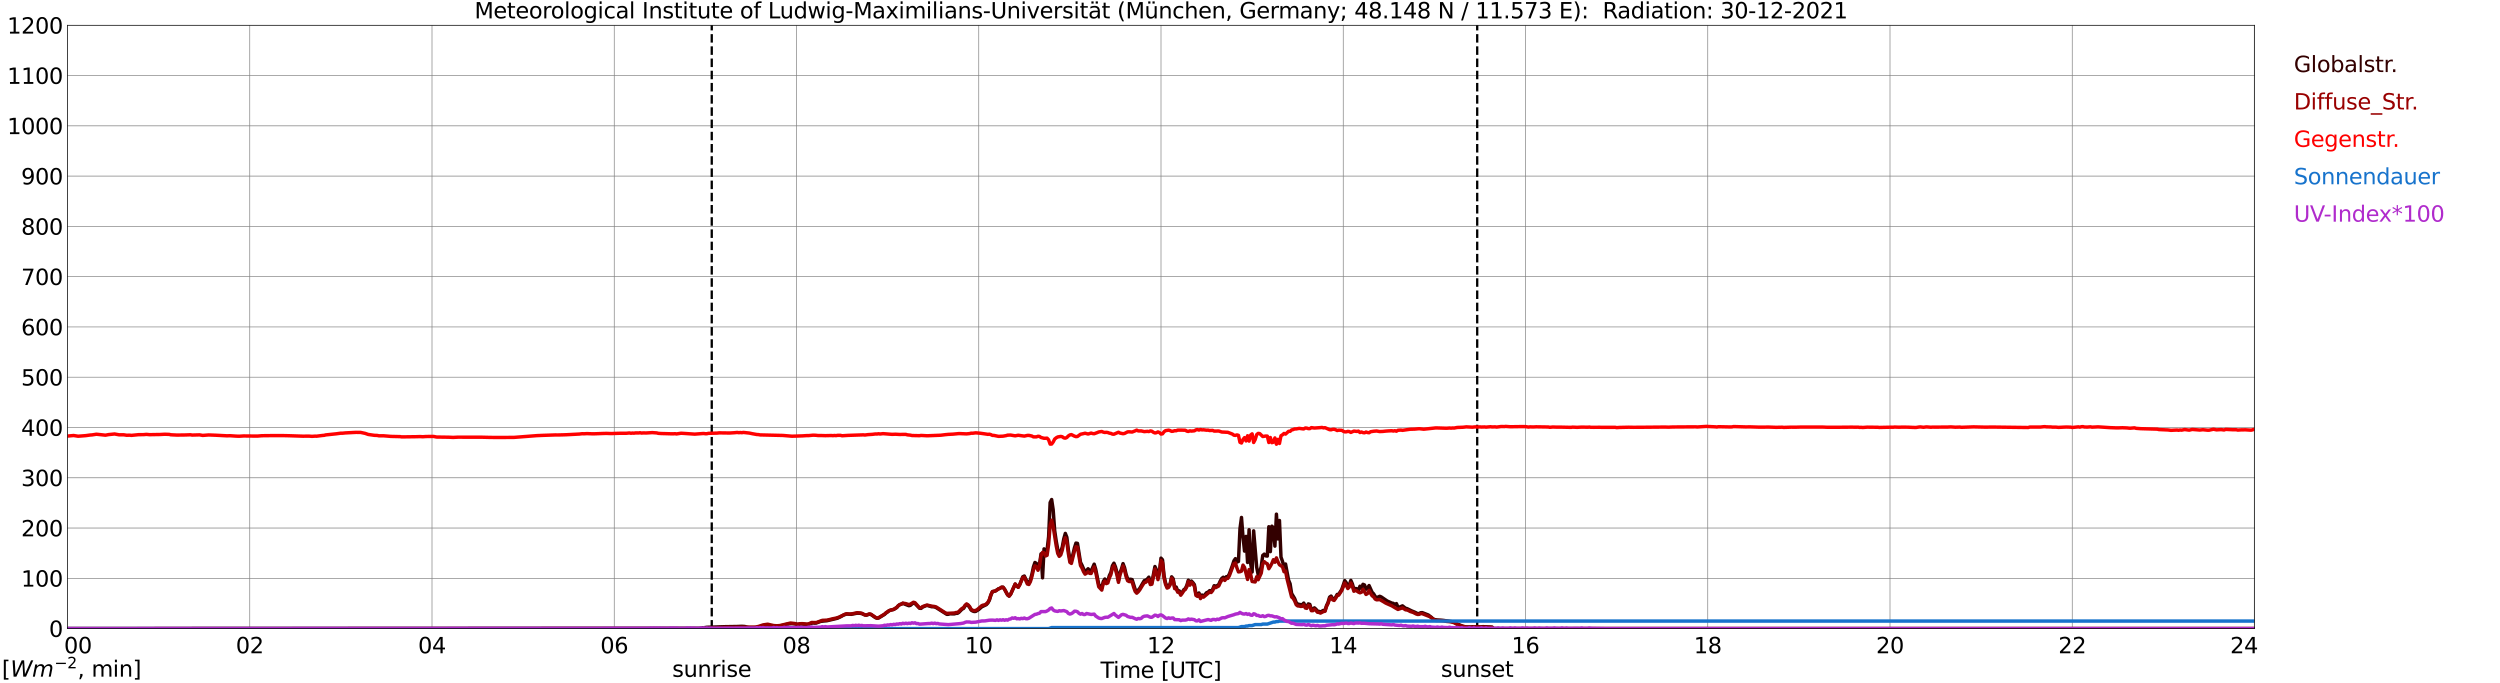 <?xml version="1.0" encoding="utf-8" standalone="no"?>
<!DOCTYPE svg PUBLIC "-//W3C//DTD SVG 1.1//EN"
  "http://www.w3.org/Graphics/SVG/1.1/DTD/svg11.dtd">
<svg xmlns:xlink="http://www.w3.org/1999/xlink" width="1085.4pt" height="296.64pt" viewBox="0 0 1085.4 296.64" xmlns="http://www.w3.org/2000/svg" version="1.1">
 <defs>
  <style type="text/css">*{stroke-linejoin: round; stroke-linecap: butt}</style>
 </defs>
 <g id="figure_1">
  <g id="patch_1">
   <path d="M 0 296.64 
L 1085.4 296.64 
L 1085.4 0 
L 0 0 
z
" style="fill: #ffffff"/>
  </g>
  <g id="axes_1">
   <g id="patch_2">
    <path d="M 29.306 272.909 
L 978.814 272.909 
L 978.814 10.976 
L 29.306 10.976 
z
" style="fill: #ffffff"/>
   </g>
   <g id="patch_3">
    <path d="M 978.814 272.909 
L 978.814 272.909 
L 978.814 10.976 
L 978.814 10.976 
z
" clip-path="url(#p48dd77b9af)" style="fill: #d3d3d3; opacity: 0.25; stroke: #d3d3d3; stroke-linejoin: miter"/>
   </g>
   <g id="matplotlib.axis_1">
    <g id="xtick_1">
     <g id="line2d_1">
      <path d="M 29.306 272.909 
L 29.306 10.976 
" clip-path="url(#p48dd77b9af)" style="fill: none; stroke: #808080; stroke-width: 0.3; stroke-linecap: square"/>
     </g>
     <g id="line2d_2"/>
     <g id="text_1">
      <!--    00 -->
      <g transform="translate(18.733 283.627) scale(0.095 -0.095)">
       <defs>
        <path id="DejaVuSans-20" transform="scale(0.016)"/>
        <path id="DejaVuSans-30" d="M 2034 4250 
Q 1547 4250 1301 3770 
Q 1056 3291 1056 2328 
Q 1056 1369 1301 889 
Q 1547 409 2034 409 
Q 2525 409 2770 889 
Q 3016 1369 3016 2328 
Q 3016 3291 2770 3770 
Q 2525 4250 2034 4250 
z
M 2034 4750 
Q 2819 4750 3233 4129 
Q 3647 3509 3647 2328 
Q 3647 1150 3233 529 
Q 2819 -91 2034 -91 
Q 1250 -91 836 529 
Q 422 1150 422 2328 
Q 422 3509 836 4129 
Q 1250 4750 2034 4750 
z
" transform="scale(0.016)"/>
       </defs>
       <use xlink:href="#DejaVuSans-20"/>
       <use xlink:href="#DejaVuSans-20" transform="translate(31.787 0)"/>
       <use xlink:href="#DejaVuSans-20" transform="translate(63.574 0)"/>
       <use xlink:href="#DejaVuSans-30" transform="translate(95.361 0)"/>
       <use xlink:href="#DejaVuSans-30" transform="translate(158.984 0)"/>
      </g>
     </g>
    </g>
    <g id="xtick_2">
     <g id="line2d_3">
      <path d="M 108.431 272.909 
L 108.431 10.976 
" clip-path="url(#p48dd77b9af)" style="fill: none; stroke: #808080; stroke-width: 0.3; stroke-linecap: square"/>
     </g>
     <g id="line2d_4"/>
     <g id="text_2">
      <!-- 02 -->
      <g transform="translate(102.387 283.627) scale(0.095 -0.095)">
       <defs>
        <path id="DejaVuSans-32" d="M 1228 531 
L 3431 531 
L 3431 0 
L 469 0 
L 469 531 
Q 828 903 1448 1529 
Q 2069 2156 2228 2338 
Q 2531 2678 2651 2914 
Q 2772 3150 2772 3378 
Q 2772 3750 2511 3984 
Q 2250 4219 1831 4219 
Q 1534 4219 1204 4116 
Q 875 4013 500 3803 
L 500 4441 
Q 881 4594 1212 4672 
Q 1544 4750 1819 4750 
Q 2544 4750 2975 4387 
Q 3406 4025 3406 3419 
Q 3406 3131 3298 2873 
Q 3191 2616 2906 2266 
Q 2828 2175 2409 1742 
Q 1991 1309 1228 531 
z
" transform="scale(0.016)"/>
       </defs>
       <use xlink:href="#DejaVuSans-30"/>
       <use xlink:href="#DejaVuSans-32" transform="translate(63.623 0)"/>
      </g>
     </g>
    </g>
    <g id="xtick_3">
     <g id="line2d_5">
      <path d="M 187.557 272.909 
L 187.557 10.976 
" clip-path="url(#p48dd77b9af)" style="fill: none; stroke: #808080; stroke-width: 0.3; stroke-linecap: square"/>
     </g>
     <g id="line2d_6"/>
     <g id="text_3">
      <!-- 04 -->
      <g transform="translate(181.513 283.627) scale(0.095 -0.095)">
       <defs>
        <path id="DejaVuSans-34" d="M 2419 4116 
L 825 1625 
L 2419 1625 
L 2419 4116 
z
M 2253 4666 
L 3047 4666 
L 3047 1625 
L 3713 1625 
L 3713 1100 
L 3047 1100 
L 3047 0 
L 2419 0 
L 2419 1100 
L 313 1100 
L 313 1709 
L 2253 4666 
z
" transform="scale(0.016)"/>
       </defs>
       <use xlink:href="#DejaVuSans-30"/>
       <use xlink:href="#DejaVuSans-34" transform="translate(63.623 0)"/>
      </g>
     </g>
    </g>
    <g id="xtick_4">
     <g id="line2d_7">
      <path d="M 266.683 272.909 
L 266.683 10.976 
" clip-path="url(#p48dd77b9af)" style="fill: none; stroke: #808080; stroke-width: 0.3; stroke-linecap: square"/>
     </g>
     <g id="line2d_8"/>
     <g id="text_4">
      <!-- 06 -->
      <g transform="translate(260.638 283.627) scale(0.095 -0.095)">
       <defs>
        <path id="DejaVuSans-36" d="M 2113 2584 
Q 1688 2584 1439 2293 
Q 1191 2003 1191 1497 
Q 1191 994 1439 701 
Q 1688 409 2113 409 
Q 2538 409 2786 701 
Q 3034 994 3034 1497 
Q 3034 2003 2786 2293 
Q 2538 2584 2113 2584 
z
M 3366 4563 
L 3366 3988 
Q 3128 4100 2886 4159 
Q 2644 4219 2406 4219 
Q 1781 4219 1451 3797 
Q 1122 3375 1075 2522 
Q 1259 2794 1537 2939 
Q 1816 3084 2150 3084 
Q 2853 3084 3261 2657 
Q 3669 2231 3669 1497 
Q 3669 778 3244 343 
Q 2819 -91 2113 -91 
Q 1303 -91 875 529 
Q 447 1150 447 2328 
Q 447 3434 972 4092 
Q 1497 4750 2381 4750 
Q 2619 4750 2861 4703 
Q 3103 4656 3366 4563 
z
" transform="scale(0.016)"/>
       </defs>
       <use xlink:href="#DejaVuSans-30"/>
       <use xlink:href="#DejaVuSans-36" transform="translate(63.623 0)"/>
      </g>
     </g>
    </g>
    <g id="xtick_5">
     <g id="line2d_9">
      <path d="M 345.808 272.909 
L 345.808 10.976 
" clip-path="url(#p48dd77b9af)" style="fill: none; stroke: #808080; stroke-width: 0.3; stroke-linecap: square"/>
     </g>
     <g id="line2d_10"/>
     <g id="text_5">
      <!-- 08 -->
      <g transform="translate(339.764 283.627) scale(0.095 -0.095)">
       <defs>
        <path id="DejaVuSans-38" d="M 2034 2216 
Q 1584 2216 1326 1975 
Q 1069 1734 1069 1313 
Q 1069 891 1326 650 
Q 1584 409 2034 409 
Q 2484 409 2743 651 
Q 3003 894 3003 1313 
Q 3003 1734 2745 1975 
Q 2488 2216 2034 2216 
z
M 1403 2484 
Q 997 2584 770 2862 
Q 544 3141 544 3541 
Q 544 4100 942 4425 
Q 1341 4750 2034 4750 
Q 2731 4750 3128 4425 
Q 3525 4100 3525 3541 
Q 3525 3141 3298 2862 
Q 3072 2584 2669 2484 
Q 3125 2378 3379 2068 
Q 3634 1759 3634 1313 
Q 3634 634 3220 271 
Q 2806 -91 2034 -91 
Q 1263 -91 848 271 
Q 434 634 434 1313 
Q 434 1759 690 2068 
Q 947 2378 1403 2484 
z
M 1172 3481 
Q 1172 3119 1398 2916 
Q 1625 2713 2034 2713 
Q 2441 2713 2670 2916 
Q 2900 3119 2900 3481 
Q 2900 3844 2670 4047 
Q 2441 4250 2034 4250 
Q 1625 4250 1398 4047 
Q 1172 3844 1172 3481 
z
" transform="scale(0.016)"/>
       </defs>
       <use xlink:href="#DejaVuSans-30"/>
       <use xlink:href="#DejaVuSans-38" transform="translate(63.623 0)"/>
      </g>
     </g>
    </g>
    <g id="xtick_6">
     <g id="line2d_11">
      <path d="M 424.934 272.909 
L 424.934 10.976 
" clip-path="url(#p48dd77b9af)" style="fill: none; stroke: #808080; stroke-width: 0.3; stroke-linecap: square"/>
     </g>
     <g id="line2d_12"/>
     <g id="text_6">
      <!-- 10 -->
      <g transform="translate(418.89 283.627) scale(0.095 -0.095)">
       <defs>
        <path id="DejaVuSans-31" d="M 794 531 
L 1825 531 
L 1825 4091 
L 703 3866 
L 703 4441 
L 1819 4666 
L 2450 4666 
L 2450 531 
L 3481 531 
L 3481 0 
L 794 0 
L 794 531 
z
" transform="scale(0.016)"/>
       </defs>
       <use xlink:href="#DejaVuSans-31"/>
       <use xlink:href="#DejaVuSans-30" transform="translate(63.623 0)"/>
      </g>
     </g>
    </g>
    <g id="xtick_7">
     <g id="line2d_13">
      <path d="M 504.06 272.909 
L 504.06 10.976 
" clip-path="url(#p48dd77b9af)" style="fill: none; stroke: #808080; stroke-width: 0.3; stroke-linecap: square"/>
     </g>
     <g id="line2d_14"/>
     <g id="text_7">
      <!-- 12 -->
      <g transform="translate(498.015 283.627) scale(0.095 -0.095)">
       <use xlink:href="#DejaVuSans-31"/>
       <use xlink:href="#DejaVuSans-32" transform="translate(63.623 0)"/>
      </g>
     </g>
    </g>
    <g id="xtick_8">
     <g id="line2d_15">
      <path d="M 583.185 272.909 
L 583.185 10.976 
" clip-path="url(#p48dd77b9af)" style="fill: none; stroke: #808080; stroke-width: 0.3; stroke-linecap: square"/>
     </g>
     <g id="line2d_16"/>
     <g id="text_8">
      <!-- 14 -->
      <g transform="translate(577.141 283.627) scale(0.095 -0.095)">
       <use xlink:href="#DejaVuSans-31"/>
       <use xlink:href="#DejaVuSans-34" transform="translate(63.623 0)"/>
      </g>
     </g>
    </g>
    <g id="xtick_9">
     <g id="line2d_17">
      <path d="M 662.311 272.909 
L 662.311 10.976 
" clip-path="url(#p48dd77b9af)" style="fill: none; stroke: #808080; stroke-width: 0.3; stroke-linecap: square"/>
     </g>
     <g id="line2d_18"/>
     <g id="text_9">
      <!-- 16 -->
      <g transform="translate(656.267 283.627) scale(0.095 -0.095)">
       <use xlink:href="#DejaVuSans-31"/>
       <use xlink:href="#DejaVuSans-36" transform="translate(63.623 0)"/>
      </g>
     </g>
    </g>
    <g id="xtick_10">
     <g id="line2d_19">
      <path d="M 741.437 272.909 
L 741.437 10.976 
" clip-path="url(#p48dd77b9af)" style="fill: none; stroke: #808080; stroke-width: 0.3; stroke-linecap: square"/>
     </g>
     <g id="line2d_20"/>
     <g id="text_10">
      <!-- 18 -->
      <g transform="translate(735.392 283.627) scale(0.095 -0.095)">
       <use xlink:href="#DejaVuSans-31"/>
       <use xlink:href="#DejaVuSans-38" transform="translate(63.623 0)"/>
      </g>
     </g>
    </g>
    <g id="xtick_11">
     <g id="line2d_21">
      <path d="M 820.562 272.909 
L 820.562 10.976 
" clip-path="url(#p48dd77b9af)" style="fill: none; stroke: #808080; stroke-width: 0.3; stroke-linecap: square"/>
     </g>
     <g id="line2d_22"/>
     <g id="text_11">
      <!-- 20 -->
      <g transform="translate(814.518 283.627) scale(0.095 -0.095)">
       <use xlink:href="#DejaVuSans-32"/>
       <use xlink:href="#DejaVuSans-30" transform="translate(63.623 0)"/>
      </g>
     </g>
    </g>
    <g id="xtick_12">
     <g id="line2d_23">
      <path d="M 899.688 272.909 
L 899.688 10.976 
" clip-path="url(#p48dd77b9af)" style="fill: none; stroke: #808080; stroke-width: 0.3; stroke-linecap: square"/>
     </g>
     <g id="line2d_24"/>
     <g id="text_12">
      <!-- 22 -->
      <g transform="translate(893.644 283.627) scale(0.095 -0.095)">
       <use xlink:href="#DejaVuSans-32"/>
       <use xlink:href="#DejaVuSans-32" transform="translate(63.623 0)"/>
      </g>
     </g>
    </g>
    <g id="xtick_13">
     <g id="line2d_25">
      <path d="M 978.814 272.909 
L 978.814 10.976 
" clip-path="url(#p48dd77b9af)" style="fill: none; stroke: #808080; stroke-width: 0.3; stroke-linecap: square"/>
     </g>
     <g id="line2d_26"/>
     <g id="text_13">
      <!-- 24    -->
      <g transform="translate(968.241 283.627) scale(0.095 -0.095)">
       <use xlink:href="#DejaVuSans-32"/>
       <use xlink:href="#DejaVuSans-34" transform="translate(63.623 0)"/>
       <use xlink:href="#DejaVuSans-20" transform="translate(127.246 0)"/>
       <use xlink:href="#DejaVuSans-20" transform="translate(159.033 0)"/>
       <use xlink:href="#DejaVuSans-20" transform="translate(190.82 0)"/>
      </g>
     </g>
    </g>
    <g id="text_14">
     <!-- Time [UTC] -->
     <g transform="translate(477.806 294.322) scale(0.095 -0.095)">
      <defs>
       <path id="DejaVuSans-54" d="M -19 4666 
L 3928 4666 
L 3928 4134 
L 2272 4134 
L 2272 0 
L 1638 0 
L 1638 4134 
L -19 4134 
L -19 4666 
z
" transform="scale(0.016)"/>
       <path id="DejaVuSans-69" d="M 603 3500 
L 1178 3500 
L 1178 0 
L 603 0 
L 603 3500 
z
M 603 4863 
L 1178 4863 
L 1178 4134 
L 603 4134 
L 603 4863 
z
" transform="scale(0.016)"/>
       <path id="DejaVuSans-6d" d="M 3328 2828 
Q 3544 3216 3844 3400 
Q 4144 3584 4550 3584 
Q 5097 3584 5394 3201 
Q 5691 2819 5691 2113 
L 5691 0 
L 5113 0 
L 5113 2094 
Q 5113 2597 4934 2840 
Q 4756 3084 4391 3084 
Q 3944 3084 3684 2787 
Q 3425 2491 3425 1978 
L 3425 0 
L 2847 0 
L 2847 2094 
Q 2847 2600 2669 2842 
Q 2491 3084 2119 3084 
Q 1678 3084 1418 2786 
Q 1159 2488 1159 1978 
L 1159 0 
L 581 0 
L 581 3500 
L 1159 3500 
L 1159 2956 
Q 1356 3278 1631 3431 
Q 1906 3584 2284 3584 
Q 2666 3584 2933 3390 
Q 3200 3197 3328 2828 
z
" transform="scale(0.016)"/>
       <path id="DejaVuSans-65" d="M 3597 1894 
L 3597 1613 
L 953 1613 
Q 991 1019 1311 708 
Q 1631 397 2203 397 
Q 2534 397 2845 478 
Q 3156 559 3463 722 
L 3463 178 
Q 3153 47 2828 -22 
Q 2503 -91 2169 -91 
Q 1331 -91 842 396 
Q 353 884 353 1716 
Q 353 2575 817 3079 
Q 1281 3584 2069 3584 
Q 2775 3584 3186 3129 
Q 3597 2675 3597 1894 
z
M 3022 2063 
Q 3016 2534 2758 2815 
Q 2500 3097 2075 3097 
Q 1594 3097 1305 2825 
Q 1016 2553 972 2059 
L 3022 2063 
z
" transform="scale(0.016)"/>
       <path id="DejaVuSans-5b" d="M 550 4863 
L 1875 4863 
L 1875 4416 
L 1125 4416 
L 1125 -397 
L 1875 -397 
L 1875 -844 
L 550 -844 
L 550 4863 
z
" transform="scale(0.016)"/>
       <path id="DejaVuSans-55" d="M 556 4666 
L 1191 4666 
L 1191 1831 
Q 1191 1081 1462 751 
Q 1734 422 2344 422 
Q 2950 422 3222 751 
Q 3494 1081 3494 1831 
L 3494 4666 
L 4128 4666 
L 4128 1753 
Q 4128 841 3676 375 
Q 3225 -91 2344 -91 
Q 1459 -91 1007 375 
Q 556 841 556 1753 
L 556 4666 
z
" transform="scale(0.016)"/>
       <path id="DejaVuSans-43" d="M 4122 4306 
L 4122 3641 
Q 3803 3938 3442 4084 
Q 3081 4231 2675 4231 
Q 1875 4231 1450 3742 
Q 1025 3253 1025 2328 
Q 1025 1406 1450 917 
Q 1875 428 2675 428 
Q 3081 428 3442 575 
Q 3803 722 4122 1019 
L 4122 359 
Q 3791 134 3420 21 
Q 3050 -91 2638 -91 
Q 1578 -91 968 557 
Q 359 1206 359 2328 
Q 359 3453 968 4101 
Q 1578 4750 2638 4750 
Q 3056 4750 3426 4639 
Q 3797 4528 4122 4306 
z
" transform="scale(0.016)"/>
       <path id="DejaVuSans-5d" d="M 1947 4863 
L 1947 -844 
L 622 -844 
L 622 -397 
L 1369 -397 
L 1369 4416 
L 622 4416 
L 622 4863 
L 1947 4863 
z
" transform="scale(0.016)"/>
      </defs>
      <use xlink:href="#DejaVuSans-54"/>
      <use xlink:href="#DejaVuSans-69" transform="translate(57.959 0)"/>
      <use xlink:href="#DejaVuSans-6d" transform="translate(85.742 0)"/>
      <use xlink:href="#DejaVuSans-65" transform="translate(183.154 0)"/>
      <use xlink:href="#DejaVuSans-20" transform="translate(244.678 0)"/>
      <use xlink:href="#DejaVuSans-5b" transform="translate(276.465 0)"/>
      <use xlink:href="#DejaVuSans-55" transform="translate(315.479 0)"/>
      <use xlink:href="#DejaVuSans-54" transform="translate(388.672 0)"/>
      <use xlink:href="#DejaVuSans-43" transform="translate(443.881 0)"/>
      <use xlink:href="#DejaVuSans-5d" transform="translate(513.705 0)"/>
     </g>
    </g>
   </g>
   <g id="matplotlib.axis_2">
    <g id="ytick_1">
     <g id="line2d_27">
      <path d="M 29.306 272.909 
L 978.814 272.909 
" clip-path="url(#p48dd77b9af)" style="fill: none; stroke: #808080; stroke-width: 0.3; stroke-linecap: square"/>
     </g>
     <g id="line2d_28"/>
     <g id="text_15">
      <!-- 0 -->
      <g transform="translate(21.261 276.518) scale(0.095 -0.095)">
       <use xlink:href="#DejaVuSans-30"/>
      </g>
     </g>
    </g>
    <g id="ytick_2">
     <g id="line2d_29">
      <path d="M 29.306 251.081 
L 978.814 251.081 
" clip-path="url(#p48dd77b9af)" style="fill: none; stroke: #808080; stroke-width: 0.3; stroke-linecap: square"/>
     </g>
     <g id="line2d_30"/>
     <g id="text_16">
      <!-- 100 -->
      <g transform="translate(9.173 254.69) scale(0.095 -0.095)">
       <use xlink:href="#DejaVuSans-31"/>
       <use xlink:href="#DejaVuSans-30" transform="translate(63.623 0)"/>
       <use xlink:href="#DejaVuSans-30" transform="translate(127.246 0)"/>
      </g>
     </g>
    </g>
    <g id="ytick_3">
     <g id="line2d_31">
      <path d="M 29.306 229.253 
L 978.814 229.253 
" clip-path="url(#p48dd77b9af)" style="fill: none; stroke: #808080; stroke-width: 0.3; stroke-linecap: square"/>
     </g>
     <g id="line2d_32"/>
     <g id="text_17">
      <!-- 200 -->
      <g transform="translate(9.173 232.863) scale(0.095 -0.095)">
       <use xlink:href="#DejaVuSans-32"/>
       <use xlink:href="#DejaVuSans-30" transform="translate(63.623 0)"/>
       <use xlink:href="#DejaVuSans-30" transform="translate(127.246 0)"/>
      </g>
     </g>
    </g>
    <g id="ytick_4">
     <g id="line2d_33">
      <path d="M 29.306 207.426 
L 978.814 207.426 
" clip-path="url(#p48dd77b9af)" style="fill: none; stroke: #808080; stroke-width: 0.3; stroke-linecap: square"/>
     </g>
     <g id="line2d_34"/>
     <g id="text_18">
      <!-- 300 -->
      <g transform="translate(9.173 211.035) scale(0.095 -0.095)">
       <defs>
        <path id="DejaVuSans-33" d="M 2597 2516 
Q 3050 2419 3304 2112 
Q 3559 1806 3559 1356 
Q 3559 666 3084 287 
Q 2609 -91 1734 -91 
Q 1441 -91 1130 -33 
Q 819 25 488 141 
L 488 750 
Q 750 597 1062 519 
Q 1375 441 1716 441 
Q 2309 441 2620 675 
Q 2931 909 2931 1356 
Q 2931 1769 2642 2001 
Q 2353 2234 1838 2234 
L 1294 2234 
L 1294 2753 
L 1863 2753 
Q 2328 2753 2575 2939 
Q 2822 3125 2822 3475 
Q 2822 3834 2567 4026 
Q 2313 4219 1838 4219 
Q 1578 4219 1281 4162 
Q 984 4106 628 3988 
L 628 4550 
Q 988 4650 1302 4700 
Q 1616 4750 1894 4750 
Q 2613 4750 3031 4423 
Q 3450 4097 3450 3541 
Q 3450 3153 3228 2886 
Q 3006 2619 2597 2516 
z
" transform="scale(0.016)"/>
       </defs>
       <use xlink:href="#DejaVuSans-33"/>
       <use xlink:href="#DejaVuSans-30" transform="translate(63.623 0)"/>
       <use xlink:href="#DejaVuSans-30" transform="translate(127.246 0)"/>
      </g>
     </g>
    </g>
    <g id="ytick_5">
     <g id="line2d_35">
      <path d="M 29.306 185.598 
L 978.814 185.598 
" clip-path="url(#p48dd77b9af)" style="fill: none; stroke: #808080; stroke-width: 0.3; stroke-linecap: square"/>
     </g>
     <g id="line2d_36"/>
     <g id="text_19">
      <!-- 400 -->
      <g transform="translate(9.173 189.207) scale(0.095 -0.095)">
       <use xlink:href="#DejaVuSans-34"/>
       <use xlink:href="#DejaVuSans-30" transform="translate(63.623 0)"/>
       <use xlink:href="#DejaVuSans-30" transform="translate(127.246 0)"/>
      </g>
     </g>
    </g>
    <g id="ytick_6">
     <g id="line2d_37">
      <path d="M 29.306 163.77 
L 978.814 163.77 
" clip-path="url(#p48dd77b9af)" style="fill: none; stroke: #808080; stroke-width: 0.3; stroke-linecap: square"/>
     </g>
     <g id="line2d_38"/>
     <g id="text_20">
      <!-- 500 -->
      <g transform="translate(9.173 167.379) scale(0.095 -0.095)">
       <defs>
        <path id="DejaVuSans-35" d="M 691 4666 
L 3169 4666 
L 3169 4134 
L 1269 4134 
L 1269 2991 
Q 1406 3038 1543 3061 
Q 1681 3084 1819 3084 
Q 2600 3084 3056 2656 
Q 3513 2228 3513 1497 
Q 3513 744 3044 326 
Q 2575 -91 1722 -91 
Q 1428 -91 1123 -41 
Q 819 9 494 109 
L 494 744 
Q 775 591 1075 516 
Q 1375 441 1709 441 
Q 2250 441 2565 725 
Q 2881 1009 2881 1497 
Q 2881 1984 2565 2268 
Q 2250 2553 1709 2553 
Q 1456 2553 1204 2497 
Q 953 2441 691 2322 
L 691 4666 
z
" transform="scale(0.016)"/>
       </defs>
       <use xlink:href="#DejaVuSans-35"/>
       <use xlink:href="#DejaVuSans-30" transform="translate(63.623 0)"/>
       <use xlink:href="#DejaVuSans-30" transform="translate(127.246 0)"/>
      </g>
     </g>
    </g>
    <g id="ytick_7">
     <g id="line2d_39">
      <path d="M 29.306 141.942 
L 978.814 141.942 
" clip-path="url(#p48dd77b9af)" style="fill: none; stroke: #808080; stroke-width: 0.3; stroke-linecap: square"/>
     </g>
     <g id="line2d_40"/>
     <g id="text_21">
      <!-- 600 -->
      <g transform="translate(9.173 145.551) scale(0.095 -0.095)">
       <use xlink:href="#DejaVuSans-36"/>
       <use xlink:href="#DejaVuSans-30" transform="translate(63.623 0)"/>
       <use xlink:href="#DejaVuSans-30" transform="translate(127.246 0)"/>
      </g>
     </g>
    </g>
    <g id="ytick_8">
     <g id="line2d_41">
      <path d="M 29.306 120.114 
L 978.814 120.114 
" clip-path="url(#p48dd77b9af)" style="fill: none; stroke: #808080; stroke-width: 0.3; stroke-linecap: square"/>
     </g>
     <g id="line2d_42"/>
     <g id="text_22">
      <!-- 700 -->
      <g transform="translate(9.173 123.724) scale(0.095 -0.095)">
       <defs>
        <path id="DejaVuSans-37" d="M 525 4666 
L 3525 4666 
L 3525 4397 
L 1831 0 
L 1172 0 
L 2766 4134 
L 525 4134 
L 525 4666 
z
" transform="scale(0.016)"/>
       </defs>
       <use xlink:href="#DejaVuSans-37"/>
       <use xlink:href="#DejaVuSans-30" transform="translate(63.623 0)"/>
       <use xlink:href="#DejaVuSans-30" transform="translate(127.246 0)"/>
      </g>
     </g>
    </g>
    <g id="ytick_9">
     <g id="line2d_43">
      <path d="M 29.306 98.287 
L 978.814 98.287 
" clip-path="url(#p48dd77b9af)" style="fill: none; stroke: #808080; stroke-width: 0.3; stroke-linecap: square"/>
     </g>
     <g id="line2d_44"/>
     <g id="text_23">
      <!-- 800 -->
      <g transform="translate(9.173 101.896) scale(0.095 -0.095)">
       <use xlink:href="#DejaVuSans-38"/>
       <use xlink:href="#DejaVuSans-30" transform="translate(63.623 0)"/>
       <use xlink:href="#DejaVuSans-30" transform="translate(127.246 0)"/>
      </g>
     </g>
    </g>
    <g id="ytick_10">
     <g id="line2d_45">
      <path d="M 29.306 76.459 
L 978.814 76.459 
" clip-path="url(#p48dd77b9af)" style="fill: none; stroke: #808080; stroke-width: 0.3; stroke-linecap: square"/>
     </g>
     <g id="line2d_46"/>
     <g id="text_24">
      <!-- 900 -->
      <g transform="translate(9.173 80.068) scale(0.095 -0.095)">
       <defs>
        <path id="DejaVuSans-39" d="M 703 97 
L 703 672 
Q 941 559 1184 500 
Q 1428 441 1663 441 
Q 2288 441 2617 861 
Q 2947 1281 2994 2138 
Q 2813 1869 2534 1725 
Q 2256 1581 1919 1581 
Q 1219 1581 811 2004 
Q 403 2428 403 3163 
Q 403 3881 828 4315 
Q 1253 4750 1959 4750 
Q 2769 4750 3195 4129 
Q 3622 3509 3622 2328 
Q 3622 1225 3098 567 
Q 2575 -91 1691 -91 
Q 1453 -91 1209 -44 
Q 966 3 703 97 
z
M 1959 2075 
Q 2384 2075 2632 2365 
Q 2881 2656 2881 3163 
Q 2881 3666 2632 3958 
Q 2384 4250 1959 4250 
Q 1534 4250 1286 3958 
Q 1038 3666 1038 3163 
Q 1038 2656 1286 2365 
Q 1534 2075 1959 2075 
z
" transform="scale(0.016)"/>
       </defs>
       <use xlink:href="#DejaVuSans-39"/>
       <use xlink:href="#DejaVuSans-30" transform="translate(63.623 0)"/>
       <use xlink:href="#DejaVuSans-30" transform="translate(127.246 0)"/>
      </g>
     </g>
    </g>
    <g id="ytick_11">
     <g id="line2d_47">
      <path d="M 29.306 54.631 
L 978.814 54.631 
" clip-path="url(#p48dd77b9af)" style="fill: none; stroke: #808080; stroke-width: 0.3; stroke-linecap: square"/>
     </g>
     <g id="line2d_48"/>
     <g id="text_25">
      <!-- 1000 -->
      <g transform="translate(3.128 58.24) scale(0.095 -0.095)">
       <use xlink:href="#DejaVuSans-31"/>
       <use xlink:href="#DejaVuSans-30" transform="translate(63.623 0)"/>
       <use xlink:href="#DejaVuSans-30" transform="translate(127.246 0)"/>
       <use xlink:href="#DejaVuSans-30" transform="translate(190.869 0)"/>
      </g>
     </g>
    </g>
    <g id="ytick_12">
     <g id="line2d_49">
      <path d="M 29.306 32.803 
L 978.814 32.803 
" clip-path="url(#p48dd77b9af)" style="fill: none; stroke: #808080; stroke-width: 0.3; stroke-linecap: square"/>
     </g>
     <g id="line2d_50"/>
     <g id="text_26">
      <!-- 1100 -->
      <g transform="translate(3.128 36.413) scale(0.095 -0.095)">
       <use xlink:href="#DejaVuSans-31"/>
       <use xlink:href="#DejaVuSans-31" transform="translate(63.623 0)"/>
       <use xlink:href="#DejaVuSans-30" transform="translate(127.246 0)"/>
       <use xlink:href="#DejaVuSans-30" transform="translate(190.869 0)"/>
      </g>
     </g>
    </g>
    <g id="ytick_13">
     <g id="line2d_51">
      <path d="M 29.306 10.976 
L 978.814 10.976 
" clip-path="url(#p48dd77b9af)" style="fill: none; stroke: #808080; stroke-width: 0.3; stroke-linecap: square"/>
     </g>
     <g id="line2d_52"/>
     <g id="text_27">
      <!-- 1200 -->
      <g transform="translate(3.128 14.585) scale(0.095 -0.095)">
       <use xlink:href="#DejaVuSans-31"/>
       <use xlink:href="#DejaVuSans-32" transform="translate(63.623 0)"/>
       <use xlink:href="#DejaVuSans-30" transform="translate(127.246 0)"/>
       <use xlink:href="#DejaVuSans-30" transform="translate(190.869 0)"/>
      </g>
     </g>
    </g>
   </g>
   <g id="line2d_53">
    <path d="M 309.015 272.909 
L 309.015 10.976 
" clip-path="url(#p48dd77b9af)" style="fill: none; stroke-dasharray: 3.7,1.6; stroke-dashoffset: 0; stroke: #000000"/>
   </g>
   <g id="line2d_54">
    <path d="M 641.343 272.909 
L 641.343 10.976 
" clip-path="url(#p48dd77b9af)" style="fill: none; stroke-dasharray: 3.7,1.6; stroke-dashoffset: 0; stroke: #000000"/>
   </g>
   <g id="line2d_55">
    <path d="M 29.306 272.909 
L 303.608 272.843 
L 306.905 272.337 
L 309.543 272.252 
L 314.818 272.084 
L 320.093 271.999 
L 322.071 271.916 
L 323.39 271.999 
L 325.368 272.64 
L 326.686 272.693 
L 328.005 272.658 
L 329.324 272.304 
L 330.643 271.798 
L 331.961 271.492 
L 333.28 271.324 
L 335.258 271.813 
L 337.236 272.016 
L 339.874 271.51 
L 342.512 270.835 
L 343.83 270.767 
L 345.149 270.885 
L 346.468 271.139 
L 347.127 270.953 
L 348.446 270.953 
L 350.424 271.171 
L 351.743 270.818 
L 352.402 270.564 
L 353.062 270.479 
L 353.721 270.547 
L 354.38 270.497 
L 356.359 269.772 
L 357.677 269.619 
L 358.996 269.501 
L 362.293 268.724 
L 363.612 268.404 
L 364.93 267.779 
L 366.249 267.037 
L 367.568 266.581 
L 369.546 266.716 
L 372.184 266.21 
L 373.502 266.278 
L 374.162 266.395 
L 375.481 266.969 
L 376.14 267.087 
L 377.459 266.649 
L 378.118 266.766 
L 380.096 268.168 
L 380.756 268.404 
L 381.415 268.336 
L 384.053 266.732 
L 384.712 266.125 
L 385.371 265.686 
L 386.031 265.112 
L 386.69 264.891 
L 388.009 264.606 
L 389.328 263.778 
L 389.987 263.019 
L 390.646 262.512 
L 391.965 261.956 
L 394.603 262.986 
L 395.262 262.816 
L 395.921 262.242 
L 396.581 261.82 
L 397.24 262.006 
L 399.218 264.064 
L 399.878 264.132 
L 400.537 263.593 
L 401.856 263.019 
L 402.515 262.833 
L 404.493 263.425 
L 405.153 263.407 
L 405.812 263.525 
L 406.471 263.811 
L 411.087 266.732 
L 411.746 266.681 
L 412.406 266.496 
L 413.725 266.513 
L 414.384 266.513 
L 415.043 266.293 
L 415.703 266.278 
L 416.362 265.821 
L 417.681 264.47 
L 418.34 264.149 
L 419 263.104 
L 419.659 262.477 
L 420.318 262.866 
L 420.978 263.711 
L 421.637 264.876 
L 422.297 265.28 
L 422.956 265.5 
L 423.615 265.45 
L 424.934 264.623 
L 426.253 263.457 
L 428.231 262.512 
L 428.89 261.785 
L 429.55 260.587 
L 430.209 258.411 
L 430.869 256.907 
L 432.187 256.553 
L 433.506 255.641 
L 434.165 255.405 
L 434.825 254.931 
L 435.484 254.931 
L 436.144 255.811 
L 437.462 258.258 
L 438.122 258.797 
L 438.781 257.972 
L 440.759 253.565 
L 441.419 254.41 
L 442.078 254.949 
L 442.737 253.768 
L 444.056 250.409 
L 444.716 250.088 
L 446.034 252.873 
L 446.694 253.076 
L 447.353 251.758 
L 448.012 249.328 
L 448.672 246.137 
L 449.331 244.212 
L 449.991 244.618 
L 450.65 246.678 
L 451.309 245.142 
L 451.969 240.464 
L 452.628 250.865 
L 453.287 238.303 
L 453.947 239.13 
L 454.606 238.709 
L 455.266 232.986 
L 455.925 218.198 
L 456.584 216.881 
L 457.244 221.288 
L 457.903 230.404 
L 458.563 234.876 
L 459.222 238.524 
L 459.881 240.078 
L 460.541 239.587 
L 461.2 237.461 
L 461.859 233.898 
L 462.519 231.584 
L 463.178 233.256 
L 463.838 238.727 
L 464.497 242.728 
L 465.156 243.52 
L 466.475 237.882 
L 467.134 235.789 
L 467.794 235.906 
L 469.113 244.144 
L 469.772 245.428 
L 470.431 246.964 
L 471.091 248.163 
L 471.75 247.691 
L 472.409 246.932 
L 473.069 247.691 
L 473.728 247.944 
L 475.047 244.939 
L 475.706 247.117 
L 477.025 253.718 
L 478.344 255.287 
L 479.003 252.485 
L 479.663 251.387 
L 480.322 252.485 
L 480.981 252.181 
L 481.641 249.885 
L 482.3 248.569 
L 482.96 245.648 
L 483.619 244.517 
L 484.278 246.104 
L 484.938 248.534 
L 485.597 252.063 
L 486.256 248.737 
L 486.916 246.982 
L 487.575 244.703 
L 488.235 246.44 
L 488.894 249.328 
L 489.553 251.236 
L 490.213 251.557 
L 490.872 251.489 
L 491.532 251.64 
L 492.85 255.894 
L 493.51 256.839 
L 494.169 256.232 
L 494.828 255.455 
L 496.147 253.177 
L 496.807 252.079 
L 497.466 251.878 
L 498.125 251.387 
L 498.785 250.577 
L 499.444 252.991 
L 500.103 252.941 
L 501.422 245.969 
L 502.082 247.403 
L 502.741 250.644 
L 503.4 248.062 
L 504.06 242.322 
L 504.719 243.048 
L 505.379 249.935 
L 506.038 253.041 
L 506.697 254.678 
L 507.357 254.493 
L 508.016 253.48 
L 508.675 250.441 
L 509.335 251.251 
L 509.994 254.899 
L 510.654 254.881 
L 511.313 256.518 
L 511.972 256.518 
L 512.632 257.719 
L 513.291 257.127 
L 513.95 256.029 
L 514.61 255.523 
L 515.269 254.172 
L 515.929 251.893 
L 516.588 253.515 
L 517.247 252.264 
L 517.907 252.941 
L 518.566 253.836 
L 519.226 257.869 
L 519.885 258.393 
L 520.544 257.448 
L 521.204 259.221 
L 521.863 258.343 
L 522.522 258.747 
L 523.182 258.14 
L 523.841 257.313 
L 524.501 257.092 
L 525.16 256.435 
L 525.819 256.603 
L 526.479 255.944 
L 527.138 254.292 
L 527.797 254.493 
L 528.457 254.257 
L 529.116 253.801 
L 529.776 252.299 
L 530.435 251.133 
L 531.094 250.612 
L 531.754 251.201 
L 532.413 250.391 
L 533.073 250.341 
L 533.732 249.21 
L 535.051 245.546 
L 535.71 243.487 
L 536.369 242.542 
L 537.029 244.026 
L 537.688 243.758 
L 538.348 229.544 
L 539.007 224.663 
L 539.666 233.139 
L 540.326 239.266 
L 540.985 232.885 
L 541.644 244.197 
L 542.304 229.998 
L 542.963 244.583 
L 543.623 248.348 
L 544.282 230.471 
L 545.601 246.29 
L 546.26 249.581 
L 546.919 248.484 
L 547.579 245.884 
L 548.238 241.141 
L 548.898 240.584 
L 549.557 241.344 
L 550.216 241.427 
L 550.876 228.681 
L 551.535 239.486 
L 552.195 228.446 
L 552.854 229.138 
L 553.513 237.105 
L 554.173 223.229 
L 554.832 233.983 
L 555.491 225.981 
L 556.151 241.865 
L 556.81 243.723 
L 557.47 246.17 
L 558.129 244.871 
L 559.448 251.86 
L 560.107 253.447 
L 560.766 257.666 
L 562.085 259.862 
L 562.745 261.617 
L 563.404 262.276 
L 564.723 262.512 
L 565.382 262.562 
L 566.042 261.838 
L 566.701 263.34 
L 567.36 263.525 
L 568.02 262.191 
L 568.679 262.412 
L 569.338 264.623 
L 569.998 264.52 
L 570.657 263.914 
L 571.317 264.488 
L 571.976 265.315 
L 572.635 265.433 
L 573.295 265.703 
L 574.613 264.977 
L 575.273 265.079 
L 575.932 262.918 
L 576.592 261.532 
L 577.251 259.253 
L 577.91 258.797 
L 578.57 259.895 
L 579.229 260.233 
L 579.889 259.306 
L 580.548 258.09 
L 581.207 258.005 
L 582.526 255.944 
L 583.845 252.096 
L 584.504 253.008 
L 585.164 254.528 
L 585.823 253.971 
L 586.482 251.978 
L 587.142 253.48 
L 587.801 255.844 
L 588.46 255.49 
L 589.12 255.608 
L 589.779 256.265 
L 590.439 254.51 
L 591.098 255.405 
L 591.757 253.683 
L 592.417 253.971 
L 593.076 255.826 
L 593.736 255.252 
L 594.395 254.224 
L 595.714 257.145 
L 596.373 257.819 
L 597.032 258.917 
L 597.692 259.491 
L 599.011 258.882 
L 599.67 259.153 
L 602.307 260.958 
L 603.626 261.532 
L 604.286 261.838 
L 604.945 261.956 
L 605.604 262.562 
L 606.264 262.056 
L 606.923 263.508 
L 607.582 263.593 
L 608.901 263.036 
L 610.22 264.082 
L 610.879 264.234 
L 612.858 265.212 
L 614.176 265.754 
L 615.495 266.411 
L 616.154 266.36 
L 616.814 266.024 
L 617.473 265.972 
L 620.111 267.002 
L 621.429 267.998 
L 622.089 268.607 
L 622.748 268.978 
L 624.067 269.181 
L 626.705 269.349 
L 628.023 269.552 
L 630.661 269.958 
L 631.32 270.143 
L 632.639 270.885 
L 635.276 271.948 
L 636.595 272.186 
L 638.573 272.202 
L 639.233 272.101 
L 639.892 272.202 
L 641.211 272.034 
L 642.53 272.186 
L 643.848 272.066 
L 647.805 272.252 
L 648.464 272.909 
L 978.154 272.909 
L 978.154 272.909 
" clip-path="url(#p48dd77b9af)" style="fill: none; stroke: #330000; stroke-width: 1.5; stroke-linecap: square"/>
   </g>
   <g id="line2d_56">
    <path d="M 29.306 272.909 
L 304.927 272.813 
L 307.564 272.686 
L 308.224 272.73 
L 310.202 272.562 
L 310.861 272.603 
L 312.18 272.477 
L 314.158 272.394 
L 316.136 272.309 
L 317.455 272.35 
L 319.433 272.309 
L 328.005 272.226 
L 329.324 271.972 
L 331.302 271.302 
L 333.28 271.008 
L 335.918 271.595 
L 337.236 271.68 
L 338.555 271.595 
L 343.171 270.503 
L 345.149 270.713 
L 345.808 270.925 
L 346.468 271.008 
L 347.127 270.798 
L 348.446 270.757 
L 350.424 270.966 
L 351.083 270.84 
L 352.402 270.252 
L 354.38 270.294 
L 357.018 269.329 
L 358.996 269.244 
L 360.315 268.951 
L 361.634 268.615 
L 362.952 268.364 
L 364.271 267.943 
L 366.909 266.642 
L 367.568 266.474 
L 368.887 266.601 
L 370.206 266.433 
L 372.184 266.013 
L 373.502 266.138 
L 374.162 266.264 
L 375.481 266.978 
L 376.14 267.02 
L 377.459 266.515 
L 378.118 266.684 
L 379.437 267.565 
L 380.096 268.028 
L 380.756 268.321 
L 381.415 268.196 
L 384.053 266.601 
L 384.712 265.97 
L 386.031 265.132 
L 387.349 264.71 
L 388.009 264.544 
L 389.328 263.704 
L 389.987 262.949 
L 390.646 262.486 
L 391.306 262.362 
L 391.965 261.857 
L 393.284 262.067 
L 394.603 262.486 
L 395.262 262.276 
L 396.581 261.48 
L 397.24 261.648 
L 399.218 263.872 
L 399.878 263.872 
L 400.537 263.368 
L 401.856 262.864 
L 402.515 262.696 
L 404.493 263.158 
L 405.812 263.326 
L 406.471 263.536 
L 410.428 266.055 
L 411.087 266.306 
L 414.384 266.138 
L 415.043 265.928 
L 415.703 265.887 
L 416.362 265.424 
L 417.022 264.71 
L 417.681 264.165 
L 418.34 263.787 
L 419 262.781 
L 419.659 262.194 
L 420.318 262.613 
L 420.978 263.368 
L 421.637 264.544 
L 422.297 264.963 
L 422.956 265.132 
L 423.615 265.005 
L 424.275 264.669 
L 426.253 262.949 
L 426.912 262.696 
L 427.572 262.613 
L 428.231 262.15 
L 428.89 261.521 
L 429.55 260.262 
L 430.209 258.206 
L 430.869 256.82 
L 432.187 256.569 
L 433.506 255.687 
L 434.165 255.433 
L 434.825 254.973 
L 435.484 255.014 
L 436.144 255.855 
L 437.462 258.289 
L 438.122 258.793 
L 438.781 257.952 
L 440.759 253.587 
L 441.419 254.469 
L 442.078 254.973 
L 442.737 253.882 
L 444.056 250.734 
L 444.716 250.566 
L 446.034 253.545 
L 446.694 253.755 
L 447.353 252.539 
L 448.012 250.313 
L 448.672 247.46 
L 449.331 245.655 
L 449.991 245.991 
L 450.65 247.584 
L 451.309 245.864 
L 451.969 241.372 
L 452.628 239.82 
L 453.287 239.988 
L 453.947 241.372 
L 454.606 241.08 
L 455.266 236.378 
L 455.925 228.024 
L 456.584 225.842 
L 457.244 228.612 
L 458.563 236.965 
L 459.222 240.281 
L 459.881 241.54 
L 460.541 240.911 
L 461.2 238.853 
L 461.859 235.496 
L 462.519 233.481 
L 463.178 235.328 
L 463.838 240.322 
L 464.497 244.142 
L 465.156 244.605 
L 466.475 239.274 
L 467.134 237.384 
L 467.794 237.552 
L 469.113 245.528 
L 469.772 246.661 
L 470.431 248.215 
L 471.091 249.265 
L 471.75 248.885 
L 472.409 248.215 
L 473.069 248.929 
L 473.728 248.97 
L 475.047 246.115 
L 475.706 248.383 
L 477.025 254.763 
L 478.344 256.191 
L 479.003 253.336 
L 479.663 252.286 
L 480.322 253.377 
L 480.981 253.085 
L 481.641 250.902 
L 482.3 249.475 
L 482.96 246.661 
L 483.619 245.528 
L 484.278 247.292 
L 484.938 249.684 
L 485.597 252.832 
L 486.256 249.516 
L 486.916 247.794 
L 487.575 245.696 
L 488.235 247.543 
L 488.894 250.356 
L 489.553 252.118 
L 490.213 252.495 
L 490.872 252.495 
L 491.532 252.664 
L 492.191 254.973 
L 492.85 256.778 
L 493.51 257.533 
L 494.169 256.946 
L 494.828 256.106 
L 496.147 253.923 
L 496.807 252.958 
L 497.466 252.79 
L 498.785 251.572 
L 499.444 253.796 
L 500.103 253.631 
L 501.422 247.039 
L 502.082 248.593 
L 502.741 251.657 
L 503.4 248.719 
L 504.06 243.345 
L 504.719 244.31 
L 505.379 250.985 
L 506.038 253.755 
L 506.697 255.309 
L 507.357 255.056 
L 508.016 253.923 
L 508.675 250.985 
L 509.335 252.035 
L 509.994 255.56 
L 510.654 255.687 
L 511.313 257.114 
L 511.972 257.114 
L 512.632 258.415 
L 513.291 257.533 
L 513.95 256.442 
L 514.61 255.938 
L 515.269 254.763 
L 515.929 252.454 
L 516.588 254.05 
L 517.247 252.79 
L 517.907 253.504 
L 518.566 254.554 
L 519.226 258.498 
L 519.885 258.919 
L 520.544 258.079 
L 521.204 259.884 
L 521.863 258.961 
L 522.522 259.253 
L 525.16 257.029 
L 525.819 257.239 
L 526.479 256.442 
L 527.138 254.846 
L 527.797 255.141 
L 529.116 254.427 
L 529.776 252.958 
L 530.435 251.867 
L 531.094 251.404 
L 531.754 251.993 
L 532.413 251.153 
L 533.073 251.112 
L 533.732 249.977 
L 535.71 244.773 
L 536.369 244.437 
L 537.029 246.578 
L 537.688 248.298 
L 538.348 248.215 
L 539.007 247.962 
L 539.666 245.36 
L 540.326 246.368 
L 541.644 251.572 
L 542.304 247.292 
L 542.963 249.221 
L 543.623 252.454 
L 544.941 252.664 
L 545.601 250.398 
L 546.26 251.699 
L 547.579 248.844 
L 548.238 244.856 
L 548.898 243.85 
L 549.557 244.437 
L 550.216 244.773 
L 550.876 246.914 
L 551.535 245.864 
L 552.195 244.605 
L 552.854 243.009 
L 553.513 244.101 
L 554.173 242.212 
L 554.832 243.932 
L 555.491 245.192 
L 556.81 246.074 
L 557.47 248.215 
L 558.129 247.92 
L 558.788 251.363 
L 560.766 259.212 
L 561.426 259.758 
L 562.085 260.89 
L 562.745 262.528 
L 563.404 263.073 
L 564.063 263.117 
L 564.723 263.285 
L 565.382 263.241 
L 566.042 262.571 
L 566.701 263.955 
L 567.36 264.123 
L 568.02 262.822 
L 568.679 263.117 
L 569.338 265.132 
L 569.998 265.132 
L 570.657 264.501 
L 571.317 265.046 
L 571.976 265.802 
L 572.635 265.887 
L 573.295 266.181 
L 574.613 265.509 
L 575.273 265.383 
L 575.932 263.285 
L 576.592 261.982 
L 577.251 259.926 
L 577.91 259.421 
L 578.57 260.43 
L 579.229 260.681 
L 579.889 259.758 
L 580.548 258.625 
L 581.207 258.415 
L 582.526 256.4 
L 583.845 253.126 
L 584.504 254.176 
L 585.164 255.519 
L 585.823 254.846 
L 586.482 253.126 
L 587.142 254.554 
L 587.801 256.693 
L 588.46 256.315 
L 589.12 256.61 
L 589.779 257.071 
L 590.439 257.365 
L 591.098 257.114 
L 591.757 255.855 
L 593.076 258.079 
L 593.736 257.701 
L 594.395 256.315 
L 595.054 257.616 
L 595.714 258.666 
L 596.373 259.129 
L 597.032 260.094 
L 597.692 260.43 
L 599.011 260.303 
L 600.329 261.059 
L 601.648 261.857 
L 604.286 263.032 
L 605.604 263.831 
L 606.923 264.586 
L 608.901 263.914 
L 610.22 264.754 
L 610.879 264.837 
L 611.539 265.09 
L 612.198 265.468 
L 613.517 265.887 
L 614.836 266.559 
L 615.495 266.769 
L 616.154 266.727 
L 616.814 266.391 
L 617.473 266.433 
L 620.77 267.733 
L 622.748 269.161 
L 623.408 269.371 
L 625.386 269.412 
L 626.705 269.497 
L 628.023 269.79 
L 630.001 269.958 
L 631.32 270.379 
L 632.639 271.093 
L 634.617 271.848 
L 637.255 272.35 
L 639.233 272.267 
L 641.87 272.184 
L 643.189 272.267 
L 644.508 272.267 
L 647.145 272.35 
L 647.805 272.394 
L 648.464 272.909 
L 978.154 272.909 
L 978.154 272.909 
" clip-path="url(#p48dd77b9af)" style="fill: none; stroke: #990000; stroke-width: 1.5; stroke-linecap: square"/>
   </g>
   <g id="line2d_57">
    <path d="M 29.306 189.324 
L 31.943 189.081 
L 33.921 189.389 
L 37.218 189.138 
L 39.197 188.863 
L 39.856 188.83 
L 41.175 188.63 
L 41.834 188.518 
L 45.79 188.942 
L 47.109 188.689 
L 49.747 188.418 
L 51.725 188.776 
L 53.703 188.769 
L 55.022 188.972 
L 56.34 188.929 
L 57 189.027 
L 60.297 188.706 
L 62.275 188.702 
L 63.594 188.584 
L 64.912 188.719 
L 68.209 188.66 
L 69.528 188.641 
L 71.506 188.529 
L 73.484 188.595 
L 74.144 188.765 
L 76.781 188.889 
L 79.419 188.861 
L 80.737 188.837 
L 82.716 188.758 
L 83.375 188.892 
L 86.672 188.8 
L 87.991 189.04 
L 90.628 188.839 
L 93.925 188.968 
L 97.222 189.145 
L 98.541 189.212 
L 99.86 189.171 
L 102.497 189.348 
L 103.816 189.396 
L 105.794 189.271 
L 111.728 189.335 
L 113.707 189.171 
L 118.322 189.119 
L 121.619 189.11 
L 123.597 189.134 
L 125.575 189.18 
L 131.51 189.374 
L 134.147 189.346 
L 135.466 189.448 
L 136.785 189.354 
L 137.444 189.378 
L 140.082 189.049 
L 140.741 189.001 
L 141.4 188.82 
L 146.016 188.339 
L 147.994 188.066 
L 148.654 188.084 
L 149.972 187.951 
L 154.588 187.713 
L 155.907 187.733 
L 156.566 187.735 
L 158.544 188.16 
L 159.863 188.617 
L 162.501 188.999 
L 163.819 189.053 
L 164.479 189.202 
L 166.457 189.199 
L 169.754 189.47 
L 173.71 189.564 
L 174.37 189.682 
L 180.963 189.592 
L 182.282 189.546 
L 183.601 189.614 
L 184.92 189.518 
L 188.216 189.479 
L 189.535 189.743 
L 194.81 189.817 
L 196.788 189.907 
L 198.767 189.802 
L 208.657 189.806 
L 212.614 189.902 
L 215.91 189.941 
L 223.164 189.9 
L 233.054 189.134 
L 235.692 189.018 
L 240.967 188.837 
L 242.286 188.848 
L 244.923 188.778 
L 246.242 188.728 
L 251.517 188.448 
L 252.836 188.293 
L 253.495 188.335 
L 254.814 188.256 
L 256.792 188.328 
L 258.111 188.337 
L 262.067 188.189 
L 263.386 188.165 
L 265.364 188.237 
L 267.342 188.165 
L 268.661 188.123 
L 269.98 188.097 
L 271.958 188.104 
L 273.277 187.973 
L 273.936 188.106 
L 274.595 188.016 
L 275.255 188.073 
L 275.914 187.953 
L 277.233 187.979 
L 277.892 187.872 
L 278.552 188.027 
L 279.211 187.957 
L 280.53 187.984 
L 283.167 187.822 
L 285.145 187.957 
L 285.805 188.134 
L 287.124 188.224 
L 288.442 188.252 
L 291.08 188.328 
L 292.399 188.342 
L 293.058 188.289 
L 293.717 188.398 
L 295.696 188.093 
L 297.014 188.173 
L 301.63 188.483 
L 304.927 188.235 
L 305.586 188.204 
L 306.246 188.322 
L 306.905 188.307 
L 307.564 188.141 
L 311.521 188.027 
L 312.18 187.931 
L 316.796 187.997 
L 318.774 187.874 
L 320.093 187.748 
L 320.752 187.861 
L 321.411 187.781 
L 322.071 187.868 
L 322.73 187.737 
L 325.368 188.027 
L 326.686 188.311 
L 328.665 188.66 
L 329.324 188.68 
L 329.983 188.817 
L 339.874 189.051 
L 343.83 189.383 
L 345.149 189.346 
L 348.446 189.234 
L 350.424 189.11 
L 351.083 189.121 
L 353.062 188.929 
L 354.38 188.994 
L 355.04 189.081 
L 356.359 189.084 
L 358.337 189.145 
L 360.974 189.081 
L 361.634 189.145 
L 362.293 189.064 
L 362.952 189.138 
L 363.612 189.014 
L 364.93 189.014 
L 365.59 189.191 
L 368.227 189.023 
L 374.821 188.798 
L 375.481 188.876 
L 376.799 188.699 
L 378.777 188.573 
L 380.096 188.407 
L 380.756 188.442 
L 381.415 188.322 
L 382.074 188.424 
L 383.393 188.274 
L 387.349 188.584 
L 388.668 188.52 
L 390.646 188.625 
L 392.624 188.586 
L 393.284 188.595 
L 393.943 188.798 
L 395.262 188.924 
L 395.921 189.084 
L 399.218 189.154 
L 399.878 189.042 
L 402.515 189.195 
L 408.45 188.957 
L 410.428 188.713 
L 411.746 188.586 
L 413.725 188.49 
L 415.043 188.366 
L 416.362 188.237 
L 419.659 188.374 
L 420.978 188.237 
L 421.637 188.069 
L 422.297 188.097 
L 423.615 187.918 
L 425.593 188.09 
L 428.231 188.466 
L 428.89 188.575 
L 429.55 188.505 
L 430.209 188.706 
L 430.869 189.031 
L 431.528 189.04 
L 433.506 189.45 
L 435.484 189.363 
L 436.803 189.129 
L 437.462 188.926 
L 438.781 188.885 
L 440.1 189.116 
L 440.759 189.212 
L 442.078 188.966 
L 443.397 189.158 
L 444.716 189.337 
L 446.034 189.044 
L 446.694 189.02 
L 448.012 189.313 
L 448.672 189.68 
L 449.991 189.666 
L 450.65 189.405 
L 451.309 189.487 
L 451.969 189.939 
L 453.287 190.291 
L 454.606 190.245 
L 455.266 190.946 
L 455.925 192.818 
L 456.584 192.777 
L 457.244 191.895 
L 457.903 190.616 
L 458.563 190.079 
L 459.222 189.71 
L 460.541 189.481 
L 461.2 189.625 
L 461.859 190.096 
L 462.519 190.234 
L 463.178 189.941 
L 463.838 189.265 
L 464.497 188.833 
L 465.156 188.684 
L 466.475 189.348 
L 467.134 189.566 
L 467.794 189.501 
L 469.113 188.538 
L 470.431 188.252 
L 471.091 188.09 
L 472.409 188.438 
L 473.728 188.023 
L 474.388 188.232 
L 475.047 188.311 
L 476.366 187.822 
L 477.025 187.538 
L 478.344 187.331 
L 479.003 187.619 
L 479.663 187.763 
L 480.322 187.691 
L 480.981 187.791 
L 481.641 188.058 
L 482.3 188.16 
L 482.96 188.477 
L 483.619 188.52 
L 485.597 187.656 
L 486.256 188.021 
L 487.575 188.298 
L 488.235 188.182 
L 489.553 187.501 
L 490.213 187.471 
L 491.532 187.578 
L 492.85 187.058 
L 493.51 186.733 
L 494.169 187.082 
L 495.488 187.091 
L 496.807 187.399 
L 498.125 187.27 
L 498.785 187.379 
L 499.444 187.082 
L 500.103 187.226 
L 500.763 187.684 
L 501.422 187.977 
L 502.082 187.857 
L 502.741 187.516 
L 503.4 187.8 
L 504.06 188.446 
L 504.719 188.342 
L 505.379 187.447 
L 506.038 186.969 
L 507.357 186.757 
L 508.016 186.942 
L 508.675 187.276 
L 509.335 187.206 
L 509.994 186.984 
L 510.654 187.017 
L 511.313 186.744 
L 512.632 186.737 
L 514.61 186.796 
L 515.269 187.172 
L 515.929 187.329 
L 516.588 187.049 
L 517.247 187.167 
L 518.566 187.034 
L 519.226 186.628 
L 519.885 186.501 
L 520.544 186.722 
L 521.204 186.464 
L 521.863 186.641 
L 522.522 186.6 
L 523.841 186.776 
L 524.501 186.744 
L 525.16 186.921 
L 526.479 186.859 
L 527.138 187.167 
L 529.116 187.117 
L 530.435 187.56 
L 533.073 187.691 
L 535.051 188.459 
L 535.71 188.948 
L 536.369 189.036 
L 537.029 188.811 
L 537.688 189.012 
L 538.348 192.026 
L 539.007 192.334 
L 539.666 190.817 
L 540.326 190.007 
L 540.985 191.437 
L 541.644 189.184 
L 542.304 191.509 
L 542.963 188.881 
L 543.623 188.366 
L 544.282 192.109 
L 544.941 190.858 
L 545.601 188.686 
L 546.26 188.156 
L 546.919 188.245 
L 548.238 189.518 
L 549.557 189.302 
L 550.216 189.341 
L 550.876 192.118 
L 551.535 189.952 
L 552.195 192.188 
L 552.854 191.991 
L 553.513 190.136 
L 554.173 192.855 
L 554.832 190.764 
L 555.491 192.532 
L 556.151 189.18 
L 556.81 188.776 
L 557.47 188.184 
L 558.129 188.466 
L 559.448 187.272 
L 560.107 187.274 
L 560.766 186.661 
L 561.426 186.51 
L 562.085 186.215 
L 562.745 186.231 
L 564.063 185.98 
L 565.382 186.161 
L 566.042 186.229 
L 566.701 185.814 
L 567.36 185.873 
L 568.02 186.091 
L 568.679 186.098 
L 569.338 185.661 
L 570.657 185.838 
L 573.295 185.652 
L 573.954 185.578 
L 574.613 185.777 
L 575.273 185.676 
L 577.251 186.552 
L 577.91 186.6 
L 578.57 186.39 
L 579.229 186.364 
L 579.889 186.573 
L 580.548 186.918 
L 581.207 186.763 
L 582.526 186.824 
L 583.185 187.23 
L 583.845 187.492 
L 584.504 187.481 
L 585.164 187.289 
L 585.823 187.37 
L 586.482 187.733 
L 587.801 187.165 
L 589.12 187.309 
L 589.779 187.18 
L 590.439 187.781 
L 591.098 187.549 
L 591.757 187.82 
L 592.417 187.909 
L 593.076 187.56 
L 593.736 187.789 
L 594.395 187.883 
L 595.054 187.438 
L 596.373 187.228 
L 597.692 187.121 
L 599.011 187.372 
L 600.329 187.311 
L 601.648 187.169 
L 602.967 187.071 
L 604.286 187.012 
L 604.945 187.143 
L 605.604 186.993 
L 606.264 187.217 
L 606.923 186.816 
L 608.242 186.726 
L 608.901 186.833 
L 612.198 186.364 
L 614.176 186.307 
L 616.154 186.119 
L 618.133 186.344 
L 623.408 185.777 
L 628.023 185.923 
L 629.342 185.82 
L 630.001 185.886 
L 630.661 185.807 
L 631.32 185.847 
L 632.639 185.589 
L 635.276 185.484 
L 636.595 185.327 
L 639.233 185.465 
L 640.552 185.318 
L 641.211 185.417 
L 642.53 185.338 
L 643.189 185.408 
L 644.508 185.362 
L 645.167 185.441 
L 647.145 185.268 
L 647.805 185.369 
L 649.123 185.321 
L 649.783 185.423 
L 651.761 185.17 
L 653.08 185.205 
L 653.739 185.131 
L 655.717 185.277 
L 660.992 185.203 
L 662.311 185.218 
L 663.63 185.419 
L 664.289 185.321 
L 665.608 185.375 
L 666.927 185.305 
L 672.202 185.388 
L 672.861 185.519 
L 674.18 185.39 
L 675.499 185.436 
L 677.477 185.441 
L 682.092 185.543 
L 682.752 185.445 
L 684.73 185.534 
L 686.708 185.432 
L 689.346 185.482 
L 690.005 185.419 
L 690.664 185.513 
L 691.983 185.521 
L 694.621 185.51 
L 695.939 185.539 
L 701.215 185.519 
L 701.874 185.663 
L 703.193 185.567 
L 707.149 185.482 
L 709.127 185.521 
L 712.424 185.504 
L 722.974 185.408 
L 724.293 185.462 
L 726.271 185.382 
L 736.162 185.312 
L 736.821 185.377 
L 740.777 185.131 
L 744.734 185.312 
L 745.393 185.39 
L 746.052 185.255 
L 751.327 185.366 
L 751.987 185.336 
L 752.646 185.194 
L 757.921 185.349 
L 759.899 185.329 
L 763.856 185.452 
L 765.174 185.449 
L 767.812 185.414 
L 771.109 185.532 
L 773.746 185.478 
L 774.406 185.563 
L 777.703 185.46 
L 779.681 185.473 
L 781.659 185.419 
L 791.55 185.425 
L 793.528 185.513 
L 796.165 185.513 
L 800.122 185.482 
L 804.078 185.445 
L 805.397 185.482 
L 806.715 185.454 
L 807.375 185.563 
L 808.034 185.526 
L 808.694 185.604 
L 810.672 185.454 
L 815.287 185.506 
L 815.947 185.582 
L 817.925 185.534 
L 819.903 185.495 
L 821.222 185.462 
L 821.881 185.495 
L 822.541 185.41 
L 824.519 185.484 
L 825.837 185.438 
L 828.475 185.465 
L 829.794 185.532 
L 831.772 185.606 
L 833.091 185.403 
L 833.75 185.345 
L 835.069 185.51 
L 836.388 185.338 
L 838.366 185.495 
L 839.025 185.428 
L 840.344 185.443 
L 845.619 185.408 
L 846.938 185.338 
L 848.916 185.471 
L 850.894 185.414 
L 851.553 185.519 
L 856.828 185.329 
L 862.103 185.452 
L 864.741 185.403 
L 880.566 185.611 
L 881.225 185.419 
L 884.522 185.41 
L 885.841 185.417 
L 887.16 185.266 
L 887.819 185.229 
L 888.479 185.327 
L 890.457 185.362 
L 891.116 185.454 
L 892.435 185.43 
L 893.754 185.554 
L 897.051 185.397 
L 899.029 185.452 
L 899.688 185.596 
L 902.326 185.325 
L 902.985 185.454 
L 903.644 185.266 
L 904.304 185.22 
L 904.963 185.39 
L 906.282 185.417 
L 907.601 185.307 
L 908.26 185.454 
L 910.898 185.325 
L 916.173 185.67 
L 918.81 185.766 
L 920.129 185.751 
L 921.448 185.709 
L 923.426 185.788 
L 924.745 185.923 
L 926.723 185.751 
L 927.382 185.958 
L 929.36 186.113 
L 936.613 186.322 
L 937.273 186.493 
L 941.229 186.672 
L 942.548 186.835 
L 945.185 186.702 
L 945.845 186.809 
L 946.504 186.689 
L 947.163 186.755 
L 948.482 186.491 
L 950.46 186.759 
L 951.779 186.44 
L 955.076 186.713 
L 956.395 186.563 
L 958.373 186.768 
L 959.032 186.785 
L 961.01 186.349 
L 962.329 186.63 
L 964.307 186.512 
L 965.626 186.683 
L 966.285 186.421 
L 968.264 186.521 
L 969.582 186.582 
L 970.901 186.573 
L 971.561 186.731 
L 972.879 186.645 
L 974.857 186.606 
L 976.836 186.739 
L 977.495 186.742 
L 978.154 186.549 
L 978.154 186.549 
" clip-path="url(#p48dd77b9af)" style="fill: none; stroke: #ff0000; stroke-width: 1.5; stroke-linecap: square"/>
   </g>
   <g id="line2d_58">
    <path d="M 29.306 272.909 
L 455.266 272.909 
L 456.584 272.472 
L 537.688 272.472 
L 539.007 272.036 
L 540.326 272.036 
L 540.985 271.817 
L 541.644 271.817 
L 542.304 271.599 
L 543.623 271.599 
L 544.941 271.163 
L 547.579 271.163 
L 548.238 270.944 
L 550.216 270.944 
L 552.854 270.071 
L 553.513 270.071 
L 554.173 269.853 
L 554.832 269.853 
L 555.491 269.635 
L 978.154 269.635 
L 978.154 269.635 
" clip-path="url(#p48dd77b9af)" style="fill: none; stroke: #1773cc; stroke-width: 1.5; stroke-linecap: square"/>
   </g>
   <g id="line2d_59">
    <path d="M 29.306 272.909 
L 281.849 272.8 
L 282.508 272.647 
L 283.167 272.821 
L 283.827 272.625 
L 284.486 272.821 
L 285.145 272.647 
L 285.805 272.821 
L 286.464 272.647 
L 287.124 272.821 
L 287.783 272.734 
L 289.102 272.8 
L 290.42 272.8 
L 291.08 272.625 
L 291.739 272.8 
L 292.399 272.625 
L 293.058 272.8 
L 293.717 272.647 
L 294.377 272.8 
L 297.674 272.8 
L 298.333 272.625 
L 298.992 272.8 
L 299.652 272.625 
L 300.311 272.8 
L 300.971 272.691 
L 302.289 272.8 
L 303.608 272.8 
L 304.267 272.603 
L 304.927 272.8 
L 305.586 272.603 
L 306.246 272.778 
L 306.905 272.625 
L 307.564 272.778 
L 308.224 272.691 
L 309.543 272.778 
L 328.005 272.669 
L 328.665 272.494 
L 329.324 272.669 
L 329.983 272.472 
L 330.643 272.625 
L 331.302 272.45 
L 331.961 272.603 
L 335.258 272.625 
L 335.918 272.429 
L 336.577 272.625 
L 337.236 272.472 
L 337.896 272.625 
L 339.874 272.538 
L 340.533 272.341 
L 341.193 272.516 
L 341.852 272.319 
L 342.512 272.472 
L 345.149 272.472 
L 345.808 272.494 
L 346.468 272.319 
L 347.127 272.472 
L 347.787 272.319 
L 348.446 272.45 
L 350.424 272.472 
L 351.083 272.254 
L 351.743 272.407 
L 352.402 272.188 
L 353.062 272.385 
L 355.699 272.298 
L 356.359 272.254 
L 357.018 272.058 
L 357.677 272.232 
L 358.337 272.036 
L 358.996 272.21 
L 367.568 271.73 
L 369.546 271.73 
L 370.206 271.512 
L 370.865 271.686 
L 371.524 271.468 
L 372.184 271.643 
L 372.843 271.425 
L 373.502 271.643 
L 374.162 271.534 
L 374.821 271.708 
L 376.799 271.665 
L 378.118 271.643 
L 381.415 271.861 
L 383.393 271.686 
L 384.053 271.446 
L 384.712 271.555 
L 385.371 271.294 
L 386.031 271.403 
L 386.69 271.141 
L 387.349 271.315 
L 388.009 271.032 
L 388.668 271.184 
L 389.328 270.901 
L 389.987 271.01 
L 390.646 270.748 
L 391.306 270.922 
L 391.965 270.595 
L 392.624 270.792 
L 393.284 270.551 
L 393.943 270.77 
L 394.603 270.551 
L 395.262 270.704 
L 395.921 270.377 
L 396.581 270.551 
L 397.24 270.399 
L 397.899 270.748 
L 398.559 270.704 
L 399.218 270.988 
L 403.175 270.704 
L 403.834 270.726 
L 404.493 270.53 
L 405.153 270.748 
L 405.812 270.53 
L 406.471 270.77 
L 407.131 270.661 
L 407.79 270.901 
L 411.746 271.184 
L 417.022 270.726 
L 418.34 270.508 
L 419 270.202 
L 419.659 270.028 
L 420.978 270.049 
L 421.637 270.224 
L 423.615 270.115 
L 426.253 269.591 
L 427.572 269.569 
L 429.55 269.264 
L 430.869 269.22 
L 432.187 269.351 
L 432.847 269.111 
L 433.506 269.351 
L 434.165 269.089 
L 434.825 269.285 
L 435.484 269.045 
L 436.144 269.307 
L 436.803 269.067 
L 437.462 269.242 
L 438.122 268.827 
L 438.781 268.718 
L 439.44 268.281 
L 440.1 268.456 
L 440.759 268.194 
L 441.419 268.652 
L 442.078 268.565 
L 442.737 268.718 
L 443.397 268.434 
L 444.056 268.587 
L 444.716 268.303 
L 445.375 268.609 
L 446.034 268.631 
L 446.694 268.412 
L 449.331 266.753 
L 449.991 266.666 
L 450.65 266.382 
L 451.309 266.251 
L 451.969 265.531 
L 453.947 265.531 
L 454.606 265.247 
L 455.266 264.833 
L 455.925 264.178 
L 456.584 263.959 
L 457.244 264.811 
L 457.903 265.225 
L 459.222 265.466 
L 459.881 265.138 
L 460.541 265.269 
L 461.859 265.073 
L 463.178 265.553 
L 463.838 266.317 
L 464.497 266.601 
L 465.156 266.404 
L 465.816 265.989 
L 466.475 265.356 
L 467.134 265.378 
L 467.794 265.596 
L 468.453 266.273 
L 469.113 266.644 
L 469.772 266.36 
L 470.431 266.797 
L 471.091 266.797 
L 471.75 266.36 
L 473.728 266.775 
L 475.047 266.622 
L 475.706 267.452 
L 477.025 268.325 
L 477.685 268.5 
L 478.344 268.543 
L 479.663 268.041 
L 480.322 267.954 
L 480.981 267.998 
L 483.619 266.36 
L 484.278 267.059 
L 485.597 268.041 
L 486.916 266.906 
L 487.575 266.732 
L 488.894 267.124 
L 489.553 267.648 
L 490.872 268.041 
L 491.532 267.998 
L 492.85 268.609 
L 493.51 268.849 
L 494.169 268.5 
L 494.828 268.631 
L 495.488 268.456 
L 496.147 267.823 
L 496.807 267.539 
L 498.125 267.386 
L 499.444 267.976 
L 500.103 267.998 
L 501.422 267.081 
L 502.082 267.19 
L 502.741 267.648 
L 503.4 267.103 
L 504.06 266.95 
L 504.719 267.277 
L 506.038 268.325 
L 506.697 268.543 
L 507.357 268.238 
L 508.016 268.478 
L 508.675 268.325 
L 509.335 268.303 
L 509.994 269.002 
L 511.972 269.067 
L 512.632 269.438 
L 513.291 269.22 
L 514.61 269.22 
L 515.269 269.067 
L 515.929 268.696 
L 516.588 268.958 
L 517.247 268.805 
L 518.566 269.045 
L 519.226 269.547 
L 519.885 269.547 
L 520.544 269.111 
L 521.204 269.809 
L 524.501 268.98 
L 525.819 269.329 
L 526.479 268.936 
L 527.138 268.936 
L 527.797 269.133 
L 528.457 268.805 
L 529.116 268.958 
L 530.435 268.281 
L 531.094 268.194 
L 531.754 268.238 
L 533.073 267.67 
L 535.71 266.884 
L 536.369 266.622 
L 537.688 266.382 
L 538.348 265.88 
L 539.007 266.273 
L 539.666 266.535 
L 540.326 266.601 
L 540.985 266.382 
L 541.644 266.753 
L 542.304 266.535 
L 542.963 267.037 
L 543.623 267.146 
L 544.282 266.47 
L 544.941 266.644 
L 545.601 267.19 
L 546.26 267.168 
L 546.919 267.539 
L 547.579 267.583 
L 548.238 267.321 
L 548.898 267.714 
L 549.557 267.605 
L 550.216 267.234 
L 550.876 267.146 
L 551.535 267.386 
L 552.195 267.386 
L 553.513 267.845 
L 554.173 267.757 
L 555.491 268.238 
L 556.151 268.674 
L 556.81 268.587 
L 557.47 269.154 
L 558.788 269.831 
L 559.448 269.831 
L 560.766 270.617 
L 561.426 270.551 
L 562.745 271.097 
L 565.382 271.206 
L 566.042 271.053 
L 566.701 271.337 
L 567.36 271.425 
L 568.02 271.119 
L 569.338 271.665 
L 569.998 271.446 
L 571.317 271.708 
L 571.976 271.512 
L 572.635 271.752 
L 573.295 271.796 
L 574.613 271.686 
L 575.273 271.708 
L 575.932 271.468 
L 578.57 271.206 
L 579.229 271.25 
L 579.889 271.119 
L 580.548 270.857 
L 581.207 270.922 
L 582.526 270.617 
L 583.185 270.704 
L 584.504 270.486 
L 585.164 270.704 
L 585.823 270.704 
L 586.482 270.486 
L 587.801 270.748 
L 588.46 270.464 
L 589.779 270.508 
L 590.439 270.442 
L 591.098 270.617 
L 592.417 270.595 
L 594.395 270.792 
L 598.351 270.901 
L 599.011 270.966 
L 599.67 270.792 
L 600.329 271.032 
L 604.286 271.294 
L 604.945 271.141 
L 605.604 271.381 
L 607.582 271.577 
L 608.242 271.425 
L 608.901 271.665 
L 609.561 271.73 
L 610.22 271.599 
L 610.879 271.839 
L 612.858 271.927 
L 613.517 271.774 
L 614.176 271.97 
L 614.836 272.014 
L 615.495 271.861 
L 616.154 272.058 
L 618.133 272.079 
L 618.792 271.905 
L 619.451 272.123 
L 620.111 272.167 
L 620.77 272.036 
L 621.429 272.254 
L 623.408 272.385 
L 624.067 272.21 
L 624.726 272.385 
L 625.386 272.385 
L 626.045 272.254 
L 626.705 272.407 
L 628.683 272.472 
L 629.342 272.298 
L 630.001 272.494 
L 631.98 272.56 
L 632.639 272.407 
L 633.298 272.581 
L 633.958 272.625 
L 634.617 272.472 
L 635.276 272.691 
L 637.255 272.712 
L 637.914 272.538 
L 638.573 272.712 
L 639.233 272.734 
L 639.892 272.56 
L 640.552 272.734 
L 642.53 272.734 
L 643.189 272.56 
L 643.848 272.734 
L 644.508 272.756 
L 645.167 272.603 
L 645.827 272.778 
L 649.783 272.778 
L 650.442 272.603 
L 651.102 272.778 
L 651.761 272.8 
L 652.42 272.647 
L 653.08 272.8 
L 655.058 272.8 
L 655.717 272.603 
L 656.377 272.778 
L 657.036 272.8 
L 657.695 272.625 
L 658.355 272.8 
L 660.333 272.8 
L 660.992 272.625 
L 661.652 272.8 
L 662.311 272.8 
L 662.97 272.647 
L 663.63 272.8 
L 665.608 272.8 
L 666.267 272.625 
L 666.927 272.8 
L 667.586 272.821 
L 668.246 272.669 
L 668.905 272.8 
L 670.883 272.821 
L 671.542 272.625 
L 672.202 272.8 
L 674.18 272.8 
L 674.839 272.625 
L 675.499 272.8 
L 677.477 272.821 
L 678.136 272.625 
L 678.796 272.8 
L 679.455 272.821 
L 680.114 272.669 
L 680.774 272.821 
L 684.73 272.8 
L 686.049 272.821 
L 686.708 272.647 
L 687.368 272.821 
L 689.346 272.821 
L 690.005 272.647 
L 690.664 272.8 
L 697.258 272.909 
L 978.154 272.909 
L 978.154 272.909 
" clip-path="url(#p48dd77b9af)" style="fill: none; stroke: #b02bcc; stroke-width: 1.5; stroke-linecap: square"/>
   </g>
   <g id="patch_4">
    <path d="M 29.306 272.909 
L 29.306 10.976 
" style="fill: none; stroke: #000000; stroke-width: 0.3; stroke-linejoin: miter; stroke-linecap: square"/>
   </g>
   <g id="patch_5">
    <path d="M 978.814 272.909 
L 978.814 10.976 
" style="fill: none; stroke: #000000; stroke-width: 0.3; stroke-linejoin: miter; stroke-linecap: square"/>
   </g>
   <g id="patch_6">
    <path d="M 29.306 272.909 
L 978.814 272.909 
" style="fill: none; stroke: #000000; stroke-width: 0.3; stroke-linejoin: miter; stroke-linecap: square"/>
   </g>
   <g id="patch_7">
    <path d="M 29.306 10.976 
L 978.814 10.976 
" style="fill: none; stroke: #000000; stroke-width: 0.3; stroke-linejoin: miter; stroke-linecap: square"/>
   </g>
   <g id="text_28">
    <!-- sunrise -->
    <g transform="translate(291.85 293.863) scale(0.095 -0.095)">
     <defs>
      <path id="DejaVuSans-73" d="M 2834 3397 
L 2834 2853 
Q 2591 2978 2328 3040 
Q 2066 3103 1784 3103 
Q 1356 3103 1142 2972 
Q 928 2841 928 2578 
Q 928 2378 1081 2264 
Q 1234 2150 1697 2047 
L 1894 2003 
Q 2506 1872 2764 1633 
Q 3022 1394 3022 966 
Q 3022 478 2636 193 
Q 2250 -91 1575 -91 
Q 1294 -91 989 -36 
Q 684 19 347 128 
L 347 722 
Q 666 556 975 473 
Q 1284 391 1588 391 
Q 1994 391 2212 530 
Q 2431 669 2431 922 
Q 2431 1156 2273 1281 
Q 2116 1406 1581 1522 
L 1381 1569 
Q 847 1681 609 1914 
Q 372 2147 372 2553 
Q 372 3047 722 3315 
Q 1072 3584 1716 3584 
Q 2034 3584 2315 3537 
Q 2597 3491 2834 3397 
z
" transform="scale(0.016)"/>
      <path id="DejaVuSans-75" d="M 544 1381 
L 544 3500 
L 1119 3500 
L 1119 1403 
Q 1119 906 1312 657 
Q 1506 409 1894 409 
Q 2359 409 2629 706 
Q 2900 1003 2900 1516 
L 2900 3500 
L 3475 3500 
L 3475 0 
L 2900 0 
L 2900 538 
Q 2691 219 2414 64 
Q 2138 -91 1772 -91 
Q 1169 -91 856 284 
Q 544 659 544 1381 
z
M 1991 3584 
L 1991 3584 
z
" transform="scale(0.016)"/>
      <path id="DejaVuSans-6e" d="M 3513 2113 
L 3513 0 
L 2938 0 
L 2938 2094 
Q 2938 2591 2744 2837 
Q 2550 3084 2163 3084 
Q 1697 3084 1428 2787 
Q 1159 2491 1159 1978 
L 1159 0 
L 581 0 
L 581 3500 
L 1159 3500 
L 1159 2956 
Q 1366 3272 1645 3428 
Q 1925 3584 2291 3584 
Q 2894 3584 3203 3211 
Q 3513 2838 3513 2113 
z
" transform="scale(0.016)"/>
      <path id="DejaVuSans-72" d="M 2631 2963 
Q 2534 3019 2420 3045 
Q 2306 3072 2169 3072 
Q 1681 3072 1420 2755 
Q 1159 2438 1159 1844 
L 1159 0 
L 581 0 
L 581 3500 
L 1159 3500 
L 1159 2956 
Q 1341 3275 1631 3429 
Q 1922 3584 2338 3584 
Q 2397 3584 2469 3576 
Q 2541 3569 2628 3553 
L 2631 2963 
z
" transform="scale(0.016)"/>
     </defs>
     <use xlink:href="#DejaVuSans-73"/>
     <use xlink:href="#DejaVuSans-75" transform="translate(52.1 0)"/>
     <use xlink:href="#DejaVuSans-6e" transform="translate(115.479 0)"/>
     <use xlink:href="#DejaVuSans-72" transform="translate(178.857 0)"/>
     <use xlink:href="#DejaVuSans-69" transform="translate(219.971 0)"/>
     <use xlink:href="#DejaVuSans-73" transform="translate(247.754 0)"/>
     <use xlink:href="#DejaVuSans-65" transform="translate(299.854 0)"/>
    </g>
   </g>
   <g id="text_29">
    <!-- sunset -->
    <g transform="translate(625.588 293.863) scale(0.095 -0.095)">
     <defs>
      <path id="DejaVuSans-74" d="M 1172 4494 
L 1172 3500 
L 2356 3500 
L 2356 3053 
L 1172 3053 
L 1172 1153 
Q 1172 725 1289 603 
Q 1406 481 1766 481 
L 2356 481 
L 2356 0 
L 1766 0 
Q 1100 0 847 248 
Q 594 497 594 1153 
L 594 3053 
L 172 3053 
L 172 3500 
L 594 3500 
L 594 4494 
L 1172 4494 
z
" transform="scale(0.016)"/>
     </defs>
     <use xlink:href="#DejaVuSans-73"/>
     <use xlink:href="#DejaVuSans-75" transform="translate(52.1 0)"/>
     <use xlink:href="#DejaVuSans-6e" transform="translate(115.479 0)"/>
     <use xlink:href="#DejaVuSans-73" transform="translate(178.857 0)"/>
     <use xlink:href="#DejaVuSans-65" transform="translate(230.957 0)"/>
     <use xlink:href="#DejaVuSans-74" transform="translate(292.48 0)"/>
    </g>
   </g>
   <g id="text_30">
    <!-- [$Wm^{-2}$, min] -->
    <g transform="translate(0.821 293.863) scale(0.095 -0.095)">
     <defs>
      <path id="DejaVuSans-Oblique-57" d="M 616 4666 
L 1228 4666 
L 1453 697 
L 3213 4666 
L 3916 4666 
L 4147 697 
L 5888 4666 
L 6528 4666 
L 4453 0 
L 3659 0 
L 3444 3891 
L 1697 0 
L 903 0 
L 616 4666 
z
" transform="scale(0.016)"/>
      <path id="DejaVuSans-Oblique-6d" d="M 5747 2113 
L 5338 0 
L 4763 0 
L 5166 2094 
Q 5191 2228 5203 2325 
Q 5216 2422 5216 2491 
Q 5216 2772 5059 2928 
Q 4903 3084 4622 3084 
Q 4203 3084 3875 2770 
Q 3547 2456 3450 1953 
L 3066 0 
L 2491 0 
L 2900 2094 
Q 2925 2209 2937 2307 
Q 2950 2406 2950 2484 
Q 2950 2769 2794 2926 
Q 2638 3084 2363 3084 
Q 1938 3084 1609 2770 
Q 1281 2456 1184 1953 
L 800 0 
L 225 0 
L 909 3500 
L 1484 3500 
L 1375 2956 
Q 1609 3263 1923 3423 
Q 2238 3584 2597 3584 
Q 2978 3584 3223 3384 
Q 3469 3184 3519 2828 
Q 3781 3197 4126 3390 
Q 4472 3584 4856 3584 
Q 5306 3584 5551 3325 
Q 5797 3066 5797 2591 
Q 5797 2488 5784 2364 
Q 5772 2241 5747 2113 
z
" transform="scale(0.016)"/>
      <path id="DejaVuSans-2212" d="M 678 2272 
L 4684 2272 
L 4684 1741 
L 678 1741 
L 678 2272 
z
" transform="scale(0.016)"/>
      <path id="DejaVuSans-2c" d="M 750 794 
L 1409 794 
L 1409 256 
L 897 -744 
L 494 -744 
L 750 256 
L 750 794 
z
" transform="scale(0.016)"/>
     </defs>
     <use xlink:href="#DejaVuSans-5b" transform="translate(0 0.766)"/>
     <use xlink:href="#DejaVuSans-Oblique-57" transform="translate(39.014 0.766)"/>
     <use xlink:href="#DejaVuSans-Oblique-6d" transform="translate(137.891 0.766)"/>
     <use xlink:href="#DejaVuSans-2212" transform="translate(239.953 39.047) scale(0.7)"/>
     <use xlink:href="#DejaVuSans-32" transform="translate(298.605 39.047) scale(0.7)"/>
     <use xlink:href="#DejaVuSans-2c" transform="translate(345.875 0.766)"/>
     <use xlink:href="#DejaVuSans-20" transform="translate(377.663 0.766)"/>
     <use xlink:href="#DejaVuSans-6d" transform="translate(409.45 0.766)"/>
     <use xlink:href="#DejaVuSans-69" transform="translate(506.862 0.766)"/>
     <use xlink:href="#DejaVuSans-6e" transform="translate(534.645 0.766)"/>
     <use xlink:href="#DejaVuSans-5d" transform="translate(598.024 0.766)"/>
    </g>
   </g>
   <g id="text_31">
    <!-- Globalstr. -->
    <g style="fill: #330000" transform="translate(995.905 31.291) scale(0.095 -0.095)">
     <defs>
      <path id="DejaVuSans-47" d="M 3809 666 
L 3809 1919 
L 2778 1919 
L 2778 2438 
L 4434 2438 
L 4434 434 
Q 4069 175 3628 42 
Q 3188 -91 2688 -91 
Q 1594 -91 976 548 
Q 359 1188 359 2328 
Q 359 3472 976 4111 
Q 1594 4750 2688 4750 
Q 3144 4750 3555 4637 
Q 3966 4525 4313 4306 
L 4313 3634 
Q 3963 3931 3569 4081 
Q 3175 4231 2741 4231 
Q 1884 4231 1454 3753 
Q 1025 3275 1025 2328 
Q 1025 1384 1454 906 
Q 1884 428 2741 428 
Q 3075 428 3337 486 
Q 3600 544 3809 666 
z
" transform="scale(0.016)"/>
      <path id="DejaVuSans-6c" d="M 603 4863 
L 1178 4863 
L 1178 0 
L 603 0 
L 603 4863 
z
" transform="scale(0.016)"/>
      <path id="DejaVuSans-6f" d="M 1959 3097 
Q 1497 3097 1228 2736 
Q 959 2375 959 1747 
Q 959 1119 1226 758 
Q 1494 397 1959 397 
Q 2419 397 2687 759 
Q 2956 1122 2956 1747 
Q 2956 2369 2687 2733 
Q 2419 3097 1959 3097 
z
M 1959 3584 
Q 2709 3584 3137 3096 
Q 3566 2609 3566 1747 
Q 3566 888 3137 398 
Q 2709 -91 1959 -91 
Q 1206 -91 779 398 
Q 353 888 353 1747 
Q 353 2609 779 3096 
Q 1206 3584 1959 3584 
z
" transform="scale(0.016)"/>
      <path id="DejaVuSans-62" d="M 3116 1747 
Q 3116 2381 2855 2742 
Q 2594 3103 2138 3103 
Q 1681 3103 1420 2742 
Q 1159 2381 1159 1747 
Q 1159 1113 1420 752 
Q 1681 391 2138 391 
Q 2594 391 2855 752 
Q 3116 1113 3116 1747 
z
M 1159 2969 
Q 1341 3281 1617 3432 
Q 1894 3584 2278 3584 
Q 2916 3584 3314 3078 
Q 3713 2572 3713 1747 
Q 3713 922 3314 415 
Q 2916 -91 2278 -91 
Q 1894 -91 1617 61 
Q 1341 213 1159 525 
L 1159 0 
L 581 0 
L 581 4863 
L 1159 4863 
L 1159 2969 
z
" transform="scale(0.016)"/>
      <path id="DejaVuSans-61" d="M 2194 1759 
Q 1497 1759 1228 1600 
Q 959 1441 959 1056 
Q 959 750 1161 570 
Q 1363 391 1709 391 
Q 2188 391 2477 730 
Q 2766 1069 2766 1631 
L 2766 1759 
L 2194 1759 
z
M 3341 1997 
L 3341 0 
L 2766 0 
L 2766 531 
Q 2569 213 2275 61 
Q 1981 -91 1556 -91 
Q 1019 -91 701 211 
Q 384 513 384 1019 
Q 384 1609 779 1909 
Q 1175 2209 1959 2209 
L 2766 2209 
L 2766 2266 
Q 2766 2663 2505 2880 
Q 2244 3097 1772 3097 
Q 1472 3097 1187 3025 
Q 903 2953 641 2809 
L 641 3341 
Q 956 3463 1253 3523 
Q 1550 3584 1831 3584 
Q 2591 3584 2966 3190 
Q 3341 2797 3341 1997 
z
" transform="scale(0.016)"/>
      <path id="DejaVuSans-2e" d="M 684 794 
L 1344 794 
L 1344 0 
L 684 0 
L 684 794 
z
" transform="scale(0.016)"/>
     </defs>
     <use xlink:href="#DejaVuSans-47"/>
     <use xlink:href="#DejaVuSans-6c" transform="translate(77.49 0)"/>
     <use xlink:href="#DejaVuSans-6f" transform="translate(105.273 0)"/>
     <use xlink:href="#DejaVuSans-62" transform="translate(166.455 0)"/>
     <use xlink:href="#DejaVuSans-61" transform="translate(229.932 0)"/>
     <use xlink:href="#DejaVuSans-6c" transform="translate(291.211 0)"/>
     <use xlink:href="#DejaVuSans-73" transform="translate(318.994 0)"/>
     <use xlink:href="#DejaVuSans-74" transform="translate(371.094 0)"/>
     <use xlink:href="#DejaVuSans-72" transform="translate(410.303 0)"/>
     <use xlink:href="#DejaVuSans-2e" transform="translate(442.291 0)"/>
    </g>
   </g>
   <g id="text_32">
    <!-- Diffuse_Str. -->
    <g style="fill: #990000" transform="translate(995.905 47.531) scale(0.095 -0.095)">
     <defs>
      <path id="DejaVuSans-44" d="M 1259 4147 
L 1259 519 
L 2022 519 
Q 2988 519 3436 956 
Q 3884 1394 3884 2338 
Q 3884 3275 3436 3711 
Q 2988 4147 2022 4147 
L 1259 4147 
z
M 628 4666 
L 1925 4666 
Q 3281 4666 3915 4102 
Q 4550 3538 4550 2338 
Q 4550 1131 3912 565 
Q 3275 0 1925 0 
L 628 0 
L 628 4666 
z
" transform="scale(0.016)"/>
      <path id="DejaVuSans-66" d="M 2375 4863 
L 2375 4384 
L 1825 4384 
Q 1516 4384 1395 4259 
Q 1275 4134 1275 3809 
L 1275 3500 
L 2222 3500 
L 2222 3053 
L 1275 3053 
L 1275 0 
L 697 0 
L 697 3053 
L 147 3053 
L 147 3500 
L 697 3500 
L 697 3744 
Q 697 4328 969 4595 
Q 1241 4863 1831 4863 
L 2375 4863 
z
" transform="scale(0.016)"/>
      <path id="DejaVuSans-5f" d="M 3263 -1063 
L 3263 -1509 
L -63 -1509 
L -63 -1063 
L 3263 -1063 
z
" transform="scale(0.016)"/>
      <path id="DejaVuSans-53" d="M 3425 4513 
L 3425 3897 
Q 3066 4069 2747 4153 
Q 2428 4238 2131 4238 
Q 1616 4238 1336 4038 
Q 1056 3838 1056 3469 
Q 1056 3159 1242 3001 
Q 1428 2844 1947 2747 
L 2328 2669 
Q 3034 2534 3370 2195 
Q 3706 1856 3706 1288 
Q 3706 609 3251 259 
Q 2797 -91 1919 -91 
Q 1588 -91 1214 -16 
Q 841 59 441 206 
L 441 856 
Q 825 641 1194 531 
Q 1563 422 1919 422 
Q 2459 422 2753 634 
Q 3047 847 3047 1241 
Q 3047 1584 2836 1778 
Q 2625 1972 2144 2069 
L 1759 2144 
Q 1053 2284 737 2584 
Q 422 2884 422 3419 
Q 422 4038 858 4394 
Q 1294 4750 2059 4750 
Q 2388 4750 2728 4690 
Q 3069 4631 3425 4513 
z
" transform="scale(0.016)"/>
     </defs>
     <use xlink:href="#DejaVuSans-44"/>
     <use xlink:href="#DejaVuSans-69" transform="translate(77.002 0)"/>
     <use xlink:href="#DejaVuSans-66" transform="translate(104.785 0)"/>
     <use xlink:href="#DejaVuSans-66" transform="translate(139.99 0)"/>
     <use xlink:href="#DejaVuSans-75" transform="translate(175.195 0)"/>
     <use xlink:href="#DejaVuSans-73" transform="translate(238.574 0)"/>
     <use xlink:href="#DejaVuSans-65" transform="translate(290.674 0)"/>
     <use xlink:href="#DejaVuSans-5f" transform="translate(352.197 0)"/>
     <use xlink:href="#DejaVuSans-53" transform="translate(402.197 0)"/>
     <use xlink:href="#DejaVuSans-74" transform="translate(465.674 0)"/>
     <use xlink:href="#DejaVuSans-72" transform="translate(504.883 0)"/>
     <use xlink:href="#DejaVuSans-2e" transform="translate(536.871 0)"/>
    </g>
   </g>
   <g id="text_33">
    <!-- Gegenstr. -->
    <g style="fill: #ff0000" transform="translate(995.905 63.771) scale(0.095 -0.095)">
     <defs>
      <path id="DejaVuSans-67" d="M 2906 1791 
Q 2906 2416 2648 2759 
Q 2391 3103 1925 3103 
Q 1463 3103 1205 2759 
Q 947 2416 947 1791 
Q 947 1169 1205 825 
Q 1463 481 1925 481 
Q 2391 481 2648 825 
Q 2906 1169 2906 1791 
z
M 3481 434 
Q 3481 -459 3084 -895 
Q 2688 -1331 1869 -1331 
Q 1566 -1331 1297 -1286 
Q 1028 -1241 775 -1147 
L 775 -588 
Q 1028 -725 1275 -790 
Q 1522 -856 1778 -856 
Q 2344 -856 2625 -561 
Q 2906 -266 2906 331 
L 2906 616 
Q 2728 306 2450 153 
Q 2172 0 1784 0 
Q 1141 0 747 490 
Q 353 981 353 1791 
Q 353 2603 747 3093 
Q 1141 3584 1784 3584 
Q 2172 3584 2450 3431 
Q 2728 3278 2906 2969 
L 2906 3500 
L 3481 3500 
L 3481 434 
z
" transform="scale(0.016)"/>
     </defs>
     <use xlink:href="#DejaVuSans-47"/>
     <use xlink:href="#DejaVuSans-65" transform="translate(77.49 0)"/>
     <use xlink:href="#DejaVuSans-67" transform="translate(139.014 0)"/>
     <use xlink:href="#DejaVuSans-65" transform="translate(202.49 0)"/>
     <use xlink:href="#DejaVuSans-6e" transform="translate(264.014 0)"/>
     <use xlink:href="#DejaVuSans-73" transform="translate(327.393 0)"/>
     <use xlink:href="#DejaVuSans-74" transform="translate(379.492 0)"/>
     <use xlink:href="#DejaVuSans-72" transform="translate(418.701 0)"/>
     <use xlink:href="#DejaVuSans-2e" transform="translate(450.689 0)"/>
    </g>
   </g>
   <g id="text_34">
    <!-- Sonnendauer -->
    <g style="fill: #1773cc" transform="translate(995.905 80.01) scale(0.095 -0.095)">
     <defs>
      <path id="DejaVuSans-64" d="M 2906 2969 
L 2906 4863 
L 3481 4863 
L 3481 0 
L 2906 0 
L 2906 525 
Q 2725 213 2448 61 
Q 2172 -91 1784 -91 
Q 1150 -91 751 415 
Q 353 922 353 1747 
Q 353 2572 751 3078 
Q 1150 3584 1784 3584 
Q 2172 3584 2448 3432 
Q 2725 3281 2906 2969 
z
M 947 1747 
Q 947 1113 1208 752 
Q 1469 391 1925 391 
Q 2381 391 2643 752 
Q 2906 1113 2906 1747 
Q 2906 2381 2643 2742 
Q 2381 3103 1925 3103 
Q 1469 3103 1208 2742 
Q 947 2381 947 1747 
z
" transform="scale(0.016)"/>
     </defs>
     <use xlink:href="#DejaVuSans-53"/>
     <use xlink:href="#DejaVuSans-6f" transform="translate(63.477 0)"/>
     <use xlink:href="#DejaVuSans-6e" transform="translate(124.658 0)"/>
     <use xlink:href="#DejaVuSans-6e" transform="translate(188.037 0)"/>
     <use xlink:href="#DejaVuSans-65" transform="translate(251.416 0)"/>
     <use xlink:href="#DejaVuSans-6e" transform="translate(312.939 0)"/>
     <use xlink:href="#DejaVuSans-64" transform="translate(376.318 0)"/>
     <use xlink:href="#DejaVuSans-61" transform="translate(439.795 0)"/>
     <use xlink:href="#DejaVuSans-75" transform="translate(501.074 0)"/>
     <use xlink:href="#DejaVuSans-65" transform="translate(564.453 0)"/>
     <use xlink:href="#DejaVuSans-72" transform="translate(625.977 0)"/>
    </g>
   </g>
   <g id="text_35">
    <!-- UV-Index*100 -->
    <g style="fill: #b02bcc" transform="translate(995.905 96.25) scale(0.095 -0.095)">
     <defs>
      <path id="DejaVuSans-56" d="M 1831 0 
L 50 4666 
L 709 4666 
L 2188 738 
L 3669 4666 
L 4325 4666 
L 2547 0 
L 1831 0 
z
" transform="scale(0.016)"/>
      <path id="DejaVuSans-2d" d="M 313 2009 
L 1997 2009 
L 1997 1497 
L 313 1497 
L 313 2009 
z
" transform="scale(0.016)"/>
      <path id="DejaVuSans-49" d="M 628 4666 
L 1259 4666 
L 1259 0 
L 628 0 
L 628 4666 
z
" transform="scale(0.016)"/>
      <path id="DejaVuSans-78" d="M 3513 3500 
L 2247 1797 
L 3578 0 
L 2900 0 
L 1881 1375 
L 863 0 
L 184 0 
L 1544 1831 
L 300 3500 
L 978 3500 
L 1906 2253 
L 2834 3500 
L 3513 3500 
z
" transform="scale(0.016)"/>
      <path id="DejaVuSans-2a" d="M 3009 3897 
L 1888 3291 
L 3009 2681 
L 2828 2375 
L 1778 3009 
L 1778 1831 
L 1422 1831 
L 1422 3009 
L 372 2375 
L 191 2681 
L 1313 3291 
L 191 3897 
L 372 4206 
L 1422 3572 
L 1422 4750 
L 1778 4750 
L 1778 3572 
L 2828 4206 
L 3009 3897 
z
" transform="scale(0.016)"/>
     </defs>
     <use xlink:href="#DejaVuSans-55"/>
     <use xlink:href="#DejaVuSans-56" transform="translate(73.193 0)"/>
     <use xlink:href="#DejaVuSans-2d" transform="translate(135.727 0)"/>
     <use xlink:href="#DejaVuSans-49" transform="translate(171.811 0)"/>
     <use xlink:href="#DejaVuSans-6e" transform="translate(201.303 0)"/>
     <use xlink:href="#DejaVuSans-64" transform="translate(264.682 0)"/>
     <use xlink:href="#DejaVuSans-65" transform="translate(328.158 0)"/>
     <use xlink:href="#DejaVuSans-78" transform="translate(387.932 0)"/>
     <use xlink:href="#DejaVuSans-2a" transform="translate(447.111 0)"/>
     <use xlink:href="#DejaVuSans-31" transform="translate(497.111 0)"/>
     <use xlink:href="#DejaVuSans-30" transform="translate(560.734 0)"/>
     <use xlink:href="#DejaVuSans-30" transform="translate(624.357 0)"/>
    </g>
   </g>
   <g id="text_36">
    <!-- Meteorological Institute of Ludwig-Maximilians-Universität (München, Germany; 48.148 N / 11.573 E):  Radiation: 30-12-2021 -->
    <g transform="translate(206.01 7.976) scale(0.095 -0.095)">
     <defs>
      <path id="DejaVuSans-4d" d="M 628 4666 
L 1569 4666 
L 2759 1491 
L 3956 4666 
L 4897 4666 
L 4897 0 
L 4281 0 
L 4281 4097 
L 3078 897 
L 2444 897 
L 1241 4097 
L 1241 0 
L 628 0 
L 628 4666 
z
" transform="scale(0.016)"/>
      <path id="DejaVuSans-63" d="M 3122 3366 
L 3122 2828 
Q 2878 2963 2633 3030 
Q 2388 3097 2138 3097 
Q 1578 3097 1268 2742 
Q 959 2388 959 1747 
Q 959 1106 1268 751 
Q 1578 397 2138 397 
Q 2388 397 2633 464 
Q 2878 531 3122 666 
L 3122 134 
Q 2881 22 2623 -34 
Q 2366 -91 2075 -91 
Q 1284 -91 818 406 
Q 353 903 353 1747 
Q 353 2603 823 3093 
Q 1294 3584 2113 3584 
Q 2378 3584 2631 3529 
Q 2884 3475 3122 3366 
z
" transform="scale(0.016)"/>
      <path id="DejaVuSans-4c" d="M 628 4666 
L 1259 4666 
L 1259 531 
L 3531 531 
L 3531 0 
L 628 0 
L 628 4666 
z
" transform="scale(0.016)"/>
      <path id="DejaVuSans-77" d="M 269 3500 
L 844 3500 
L 1563 769 
L 2278 3500 
L 2956 3500 
L 3675 769 
L 4391 3500 
L 4966 3500 
L 4050 0 
L 3372 0 
L 2619 2869 
L 1863 0 
L 1184 0 
L 269 3500 
z
" transform="scale(0.016)"/>
      <path id="DejaVuSans-76" d="M 191 3500 
L 800 3500 
L 1894 563 
L 2988 3500 
L 3597 3500 
L 2284 0 
L 1503 0 
L 191 3500 
z
" transform="scale(0.016)"/>
      <path id="DejaVuSans-e4" d="M 2194 1759 
Q 1497 1759 1228 1600 
Q 959 1441 959 1056 
Q 959 750 1161 570 
Q 1363 391 1709 391 
Q 2188 391 2477 730 
Q 2766 1069 2766 1631 
L 2766 1759 
L 2194 1759 
z
M 3341 1997 
L 3341 0 
L 2766 0 
L 2766 531 
Q 2569 213 2275 61 
Q 1981 -91 1556 -91 
Q 1019 -91 701 211 
Q 384 513 384 1019 
Q 384 1609 779 1909 
Q 1175 2209 1959 2209 
L 2766 2209 
L 2766 2266 
Q 2766 2663 2505 2880 
Q 2244 3097 1772 3097 
Q 1472 3097 1187 3025 
Q 903 2953 641 2809 
L 641 3341 
Q 956 3463 1253 3523 
Q 1550 3584 1831 3584 
Q 2591 3584 2966 3190 
Q 3341 2797 3341 1997 
z
M 2150 4850 
L 2784 4850 
L 2784 4219 
L 2150 4219 
L 2150 4850 
z
M 928 4850 
L 1562 4850 
L 1562 4219 
L 928 4219 
L 928 4850 
z
" transform="scale(0.016)"/>
      <path id="DejaVuSans-28" d="M 1984 4856 
Q 1566 4138 1362 3434 
Q 1159 2731 1159 2009 
Q 1159 1288 1364 580 
Q 1569 -128 1984 -844 
L 1484 -844 
Q 1016 -109 783 600 
Q 550 1309 550 2009 
Q 550 2706 781 3412 
Q 1013 4119 1484 4856 
L 1984 4856 
z
" transform="scale(0.016)"/>
      <path id="DejaVuSans-fc" d="M 544 1381 
L 544 3500 
L 1119 3500 
L 1119 1403 
Q 1119 906 1312 657 
Q 1506 409 1894 409 
Q 2359 409 2629 706 
Q 2900 1003 2900 1516 
L 2900 3500 
L 3475 3500 
L 3475 0 
L 2900 0 
L 2900 538 
Q 2691 219 2414 64 
Q 2138 -91 1772 -91 
Q 1169 -91 856 284 
Q 544 659 544 1381 
z
M 1991 3584 
L 1991 3584 
z
M 2278 4850 
L 2912 4850 
L 2912 4219 
L 2278 4219 
L 2278 4850 
z
M 1056 4850 
L 1690 4850 
L 1690 4219 
L 1056 4219 
L 1056 4850 
z
" transform="scale(0.016)"/>
      <path id="DejaVuSans-68" d="M 3513 2113 
L 3513 0 
L 2938 0 
L 2938 2094 
Q 2938 2591 2744 2837 
Q 2550 3084 2163 3084 
Q 1697 3084 1428 2787 
Q 1159 2491 1159 1978 
L 1159 0 
L 581 0 
L 581 4863 
L 1159 4863 
L 1159 2956 
Q 1366 3272 1645 3428 
Q 1925 3584 2291 3584 
Q 2894 3584 3203 3211 
Q 3513 2838 3513 2113 
z
" transform="scale(0.016)"/>
      <path id="DejaVuSans-79" d="M 2059 -325 
Q 1816 -950 1584 -1140 
Q 1353 -1331 966 -1331 
L 506 -1331 
L 506 -850 
L 844 -850 
Q 1081 -850 1212 -737 
Q 1344 -625 1503 -206 
L 1606 56 
L 191 3500 
L 800 3500 
L 1894 763 
L 2988 3500 
L 3597 3500 
L 2059 -325 
z
" transform="scale(0.016)"/>
      <path id="DejaVuSans-3b" d="M 750 3309 
L 1409 3309 
L 1409 2516 
L 750 2516 
L 750 3309 
z
M 750 794 
L 1409 794 
L 1409 256 
L 897 -744 
L 494 -744 
L 750 256 
L 750 794 
z
" transform="scale(0.016)"/>
      <path id="DejaVuSans-4e" d="M 628 4666 
L 1478 4666 
L 3547 763 
L 3547 4666 
L 4159 4666 
L 4159 0 
L 3309 0 
L 1241 3903 
L 1241 0 
L 628 0 
L 628 4666 
z
" transform="scale(0.016)"/>
      <path id="DejaVuSans-2f" d="M 1625 4666 
L 2156 4666 
L 531 -594 
L 0 -594 
L 1625 4666 
z
" transform="scale(0.016)"/>
      <path id="DejaVuSans-45" d="M 628 4666 
L 3578 4666 
L 3578 4134 
L 1259 4134 
L 1259 2753 
L 3481 2753 
L 3481 2222 
L 1259 2222 
L 1259 531 
L 3634 531 
L 3634 0 
L 628 0 
L 628 4666 
z
" transform="scale(0.016)"/>
      <path id="DejaVuSans-29" d="M 513 4856 
L 1013 4856 
Q 1481 4119 1714 3412 
Q 1947 2706 1947 2009 
Q 1947 1309 1714 600 
Q 1481 -109 1013 -844 
L 513 -844 
Q 928 -128 1133 580 
Q 1338 1288 1338 2009 
Q 1338 2731 1133 3434 
Q 928 4138 513 4856 
z
" transform="scale(0.016)"/>
      <path id="DejaVuSans-3a" d="M 750 794 
L 1409 794 
L 1409 0 
L 750 0 
L 750 794 
z
M 750 3309 
L 1409 3309 
L 1409 2516 
L 750 2516 
L 750 3309 
z
" transform="scale(0.016)"/>
      <path id="DejaVuSans-52" d="M 2841 2188 
Q 3044 2119 3236 1894 
Q 3428 1669 3622 1275 
L 4263 0 
L 3584 0 
L 2988 1197 
Q 2756 1666 2539 1819 
Q 2322 1972 1947 1972 
L 1259 1972 
L 1259 0 
L 628 0 
L 628 4666 
L 2053 4666 
Q 2853 4666 3247 4331 
Q 3641 3997 3641 3322 
Q 3641 2881 3436 2590 
Q 3231 2300 2841 2188 
z
M 1259 4147 
L 1259 2491 
L 2053 2491 
Q 2509 2491 2742 2702 
Q 2975 2913 2975 3322 
Q 2975 3731 2742 3939 
Q 2509 4147 2053 4147 
L 1259 4147 
z
" transform="scale(0.016)"/>
     </defs>
     <use xlink:href="#DejaVuSans-4d"/>
     <use xlink:href="#DejaVuSans-65" transform="translate(86.279 0)"/>
     <use xlink:href="#DejaVuSans-74" transform="translate(147.803 0)"/>
     <use xlink:href="#DejaVuSans-65" transform="translate(187.012 0)"/>
     <use xlink:href="#DejaVuSans-6f" transform="translate(248.535 0)"/>
     <use xlink:href="#DejaVuSans-72" transform="translate(309.717 0)"/>
     <use xlink:href="#DejaVuSans-6f" transform="translate(348.58 0)"/>
     <use xlink:href="#DejaVuSans-6c" transform="translate(409.762 0)"/>
     <use xlink:href="#DejaVuSans-6f" transform="translate(437.545 0)"/>
     <use xlink:href="#DejaVuSans-67" transform="translate(498.727 0)"/>
     <use xlink:href="#DejaVuSans-69" transform="translate(562.203 0)"/>
     <use xlink:href="#DejaVuSans-63" transform="translate(589.986 0)"/>
     <use xlink:href="#DejaVuSans-61" transform="translate(644.967 0)"/>
     <use xlink:href="#DejaVuSans-6c" transform="translate(706.246 0)"/>
     <use xlink:href="#DejaVuSans-20" transform="translate(734.029 0)"/>
     <use xlink:href="#DejaVuSans-49" transform="translate(765.816 0)"/>
     <use xlink:href="#DejaVuSans-6e" transform="translate(795.309 0)"/>
     <use xlink:href="#DejaVuSans-73" transform="translate(858.688 0)"/>
     <use xlink:href="#DejaVuSans-74" transform="translate(910.787 0)"/>
     <use xlink:href="#DejaVuSans-69" transform="translate(949.996 0)"/>
     <use xlink:href="#DejaVuSans-74" transform="translate(977.779 0)"/>
     <use xlink:href="#DejaVuSans-75" transform="translate(1016.988 0)"/>
     <use xlink:href="#DejaVuSans-74" transform="translate(1080.367 0)"/>
     <use xlink:href="#DejaVuSans-65" transform="translate(1119.576 0)"/>
     <use xlink:href="#DejaVuSans-20" transform="translate(1181.1 0)"/>
     <use xlink:href="#DejaVuSans-6f" transform="translate(1212.887 0)"/>
     <use xlink:href="#DejaVuSans-66" transform="translate(1274.068 0)"/>
     <use xlink:href="#DejaVuSans-20" transform="translate(1309.273 0)"/>
     <use xlink:href="#DejaVuSans-4c" transform="translate(1341.061 0)"/>
     <use xlink:href="#DejaVuSans-75" transform="translate(1395.023 0)"/>
     <use xlink:href="#DejaVuSans-64" transform="translate(1458.402 0)"/>
     <use xlink:href="#DejaVuSans-77" transform="translate(1521.879 0)"/>
     <use xlink:href="#DejaVuSans-69" transform="translate(1603.666 0)"/>
     <use xlink:href="#DejaVuSans-67" transform="translate(1631.449 0)"/>
     <use xlink:href="#DejaVuSans-2d" transform="translate(1694.926 0)"/>
     <use xlink:href="#DejaVuSans-4d" transform="translate(1731.01 0)"/>
     <use xlink:href="#DejaVuSans-61" transform="translate(1817.289 0)"/>
     <use xlink:href="#DejaVuSans-78" transform="translate(1878.568 0)"/>
     <use xlink:href="#DejaVuSans-69" transform="translate(1937.748 0)"/>
     <use xlink:href="#DejaVuSans-6d" transform="translate(1965.531 0)"/>
     <use xlink:href="#DejaVuSans-69" transform="translate(2062.943 0)"/>
     <use xlink:href="#DejaVuSans-6c" transform="translate(2090.727 0)"/>
     <use xlink:href="#DejaVuSans-69" transform="translate(2118.51 0)"/>
     <use xlink:href="#DejaVuSans-61" transform="translate(2146.293 0)"/>
     <use xlink:href="#DejaVuSans-6e" transform="translate(2207.572 0)"/>
     <use xlink:href="#DejaVuSans-73" transform="translate(2270.951 0)"/>
     <use xlink:href="#DejaVuSans-2d" transform="translate(2323.051 0)"/>
     <use xlink:href="#DejaVuSans-55" transform="translate(2359.135 0)"/>
     <use xlink:href="#DejaVuSans-6e" transform="translate(2432.328 0)"/>
     <use xlink:href="#DejaVuSans-69" transform="translate(2495.707 0)"/>
     <use xlink:href="#DejaVuSans-76" transform="translate(2523.49 0)"/>
     <use xlink:href="#DejaVuSans-65" transform="translate(2582.67 0)"/>
     <use xlink:href="#DejaVuSans-72" transform="translate(2644.193 0)"/>
     <use xlink:href="#DejaVuSans-73" transform="translate(2685.307 0)"/>
     <use xlink:href="#DejaVuSans-69" transform="translate(2737.406 0)"/>
     <use xlink:href="#DejaVuSans-74" transform="translate(2765.189 0)"/>
     <use xlink:href="#DejaVuSans-e4" transform="translate(2804.398 0)"/>
     <use xlink:href="#DejaVuSans-74" transform="translate(2865.678 0)"/>
     <use xlink:href="#DejaVuSans-20" transform="translate(2904.887 0)"/>
     <use xlink:href="#DejaVuSans-28" transform="translate(2936.674 0)"/>
     <use xlink:href="#DejaVuSans-4d" transform="translate(2975.688 0)"/>
     <use xlink:href="#DejaVuSans-fc" transform="translate(3061.967 0)"/>
     <use xlink:href="#DejaVuSans-6e" transform="translate(3125.346 0)"/>
     <use xlink:href="#DejaVuSans-63" transform="translate(3188.725 0)"/>
     <use xlink:href="#DejaVuSans-68" transform="translate(3243.705 0)"/>
     <use xlink:href="#DejaVuSans-65" transform="translate(3307.084 0)"/>
     <use xlink:href="#DejaVuSans-6e" transform="translate(3368.607 0)"/>
     <use xlink:href="#DejaVuSans-2c" transform="translate(3431.986 0)"/>
     <use xlink:href="#DejaVuSans-20" transform="translate(3463.773 0)"/>
     <use xlink:href="#DejaVuSans-47" transform="translate(3495.561 0)"/>
     <use xlink:href="#DejaVuSans-65" transform="translate(3573.051 0)"/>
     <use xlink:href="#DejaVuSans-72" transform="translate(3634.574 0)"/>
     <use xlink:href="#DejaVuSans-6d" transform="translate(3673.938 0)"/>
     <use xlink:href="#DejaVuSans-61" transform="translate(3771.35 0)"/>
     <use xlink:href="#DejaVuSans-6e" transform="translate(3832.629 0)"/>
     <use xlink:href="#DejaVuSans-79" transform="translate(3896.008 0)"/>
     <use xlink:href="#DejaVuSans-3b" transform="translate(3955.188 0)"/>
     <use xlink:href="#DejaVuSans-20" transform="translate(3988.879 0)"/>
     <use xlink:href="#DejaVuSans-34" transform="translate(4020.666 0)"/>
     <use xlink:href="#DejaVuSans-38" transform="translate(4084.289 0)"/>
     <use xlink:href="#DejaVuSans-2e" transform="translate(4147.912 0)"/>
     <use xlink:href="#DejaVuSans-31" transform="translate(4179.699 0)"/>
     <use xlink:href="#DejaVuSans-34" transform="translate(4243.322 0)"/>
     <use xlink:href="#DejaVuSans-38" transform="translate(4306.945 0)"/>
     <use xlink:href="#DejaVuSans-20" transform="translate(4370.568 0)"/>
     <use xlink:href="#DejaVuSans-4e" transform="translate(4402.355 0)"/>
     <use xlink:href="#DejaVuSans-20" transform="translate(4477.16 0)"/>
     <use xlink:href="#DejaVuSans-2f" transform="translate(4508.947 0)"/>
     <use xlink:href="#DejaVuSans-20" transform="translate(4542.639 0)"/>
     <use xlink:href="#DejaVuSans-31" transform="translate(4574.426 0)"/>
     <use xlink:href="#DejaVuSans-31" transform="translate(4638.049 0)"/>
     <use xlink:href="#DejaVuSans-2e" transform="translate(4701.672 0)"/>
     <use xlink:href="#DejaVuSans-35" transform="translate(4733.459 0)"/>
     <use xlink:href="#DejaVuSans-37" transform="translate(4797.082 0)"/>
     <use xlink:href="#DejaVuSans-33" transform="translate(4860.705 0)"/>
     <use xlink:href="#DejaVuSans-20" transform="translate(4924.328 0)"/>
     <use xlink:href="#DejaVuSans-45" transform="translate(4956.115 0)"/>
     <use xlink:href="#DejaVuSans-29" transform="translate(5019.299 0)"/>
     <use xlink:href="#DejaVuSans-3a" transform="translate(5058.312 0)"/>
     <use xlink:href="#DejaVuSans-20" transform="translate(5092.004 0)"/>
     <use xlink:href="#DejaVuSans-20" transform="translate(5123.791 0)"/>
     <use xlink:href="#DejaVuSans-52" transform="translate(5155.578 0)"/>
     <use xlink:href="#DejaVuSans-61" transform="translate(5222.811 0)"/>
     <use xlink:href="#DejaVuSans-64" transform="translate(5284.09 0)"/>
     <use xlink:href="#DejaVuSans-69" transform="translate(5347.566 0)"/>
     <use xlink:href="#DejaVuSans-61" transform="translate(5375.35 0)"/>
     <use xlink:href="#DejaVuSans-74" transform="translate(5436.629 0)"/>
     <use xlink:href="#DejaVuSans-69" transform="translate(5475.838 0)"/>
     <use xlink:href="#DejaVuSans-6f" transform="translate(5503.621 0)"/>
     <use xlink:href="#DejaVuSans-6e" transform="translate(5564.803 0)"/>
     <use xlink:href="#DejaVuSans-3a" transform="translate(5628.182 0)"/>
     <use xlink:href="#DejaVuSans-20" transform="translate(5661.873 0)"/>
     <use xlink:href="#DejaVuSans-33" transform="translate(5693.66 0)"/>
     <use xlink:href="#DejaVuSans-30" transform="translate(5757.283 0)"/>
     <use xlink:href="#DejaVuSans-2d" transform="translate(5820.906 0)"/>
     <use xlink:href="#DejaVuSans-31" transform="translate(5856.99 0)"/>
     <use xlink:href="#DejaVuSans-32" transform="translate(5920.613 0)"/>
     <use xlink:href="#DejaVuSans-2d" transform="translate(5984.236 0)"/>
     <use xlink:href="#DejaVuSans-32" transform="translate(6020.32 0)"/>
     <use xlink:href="#DejaVuSans-30" transform="translate(6083.943 0)"/>
     <use xlink:href="#DejaVuSans-32" transform="translate(6147.566 0)"/>
     <use xlink:href="#DejaVuSans-31" transform="translate(6211.189 0)"/>
    </g>
   </g>
  </g>
 </g>
 <defs>
  <clipPath id="p48dd77b9af">
   <rect x="29.306" y="10.976" width="949.508" height="261.933"/>
  </clipPath>
 </defs>
</svg>
